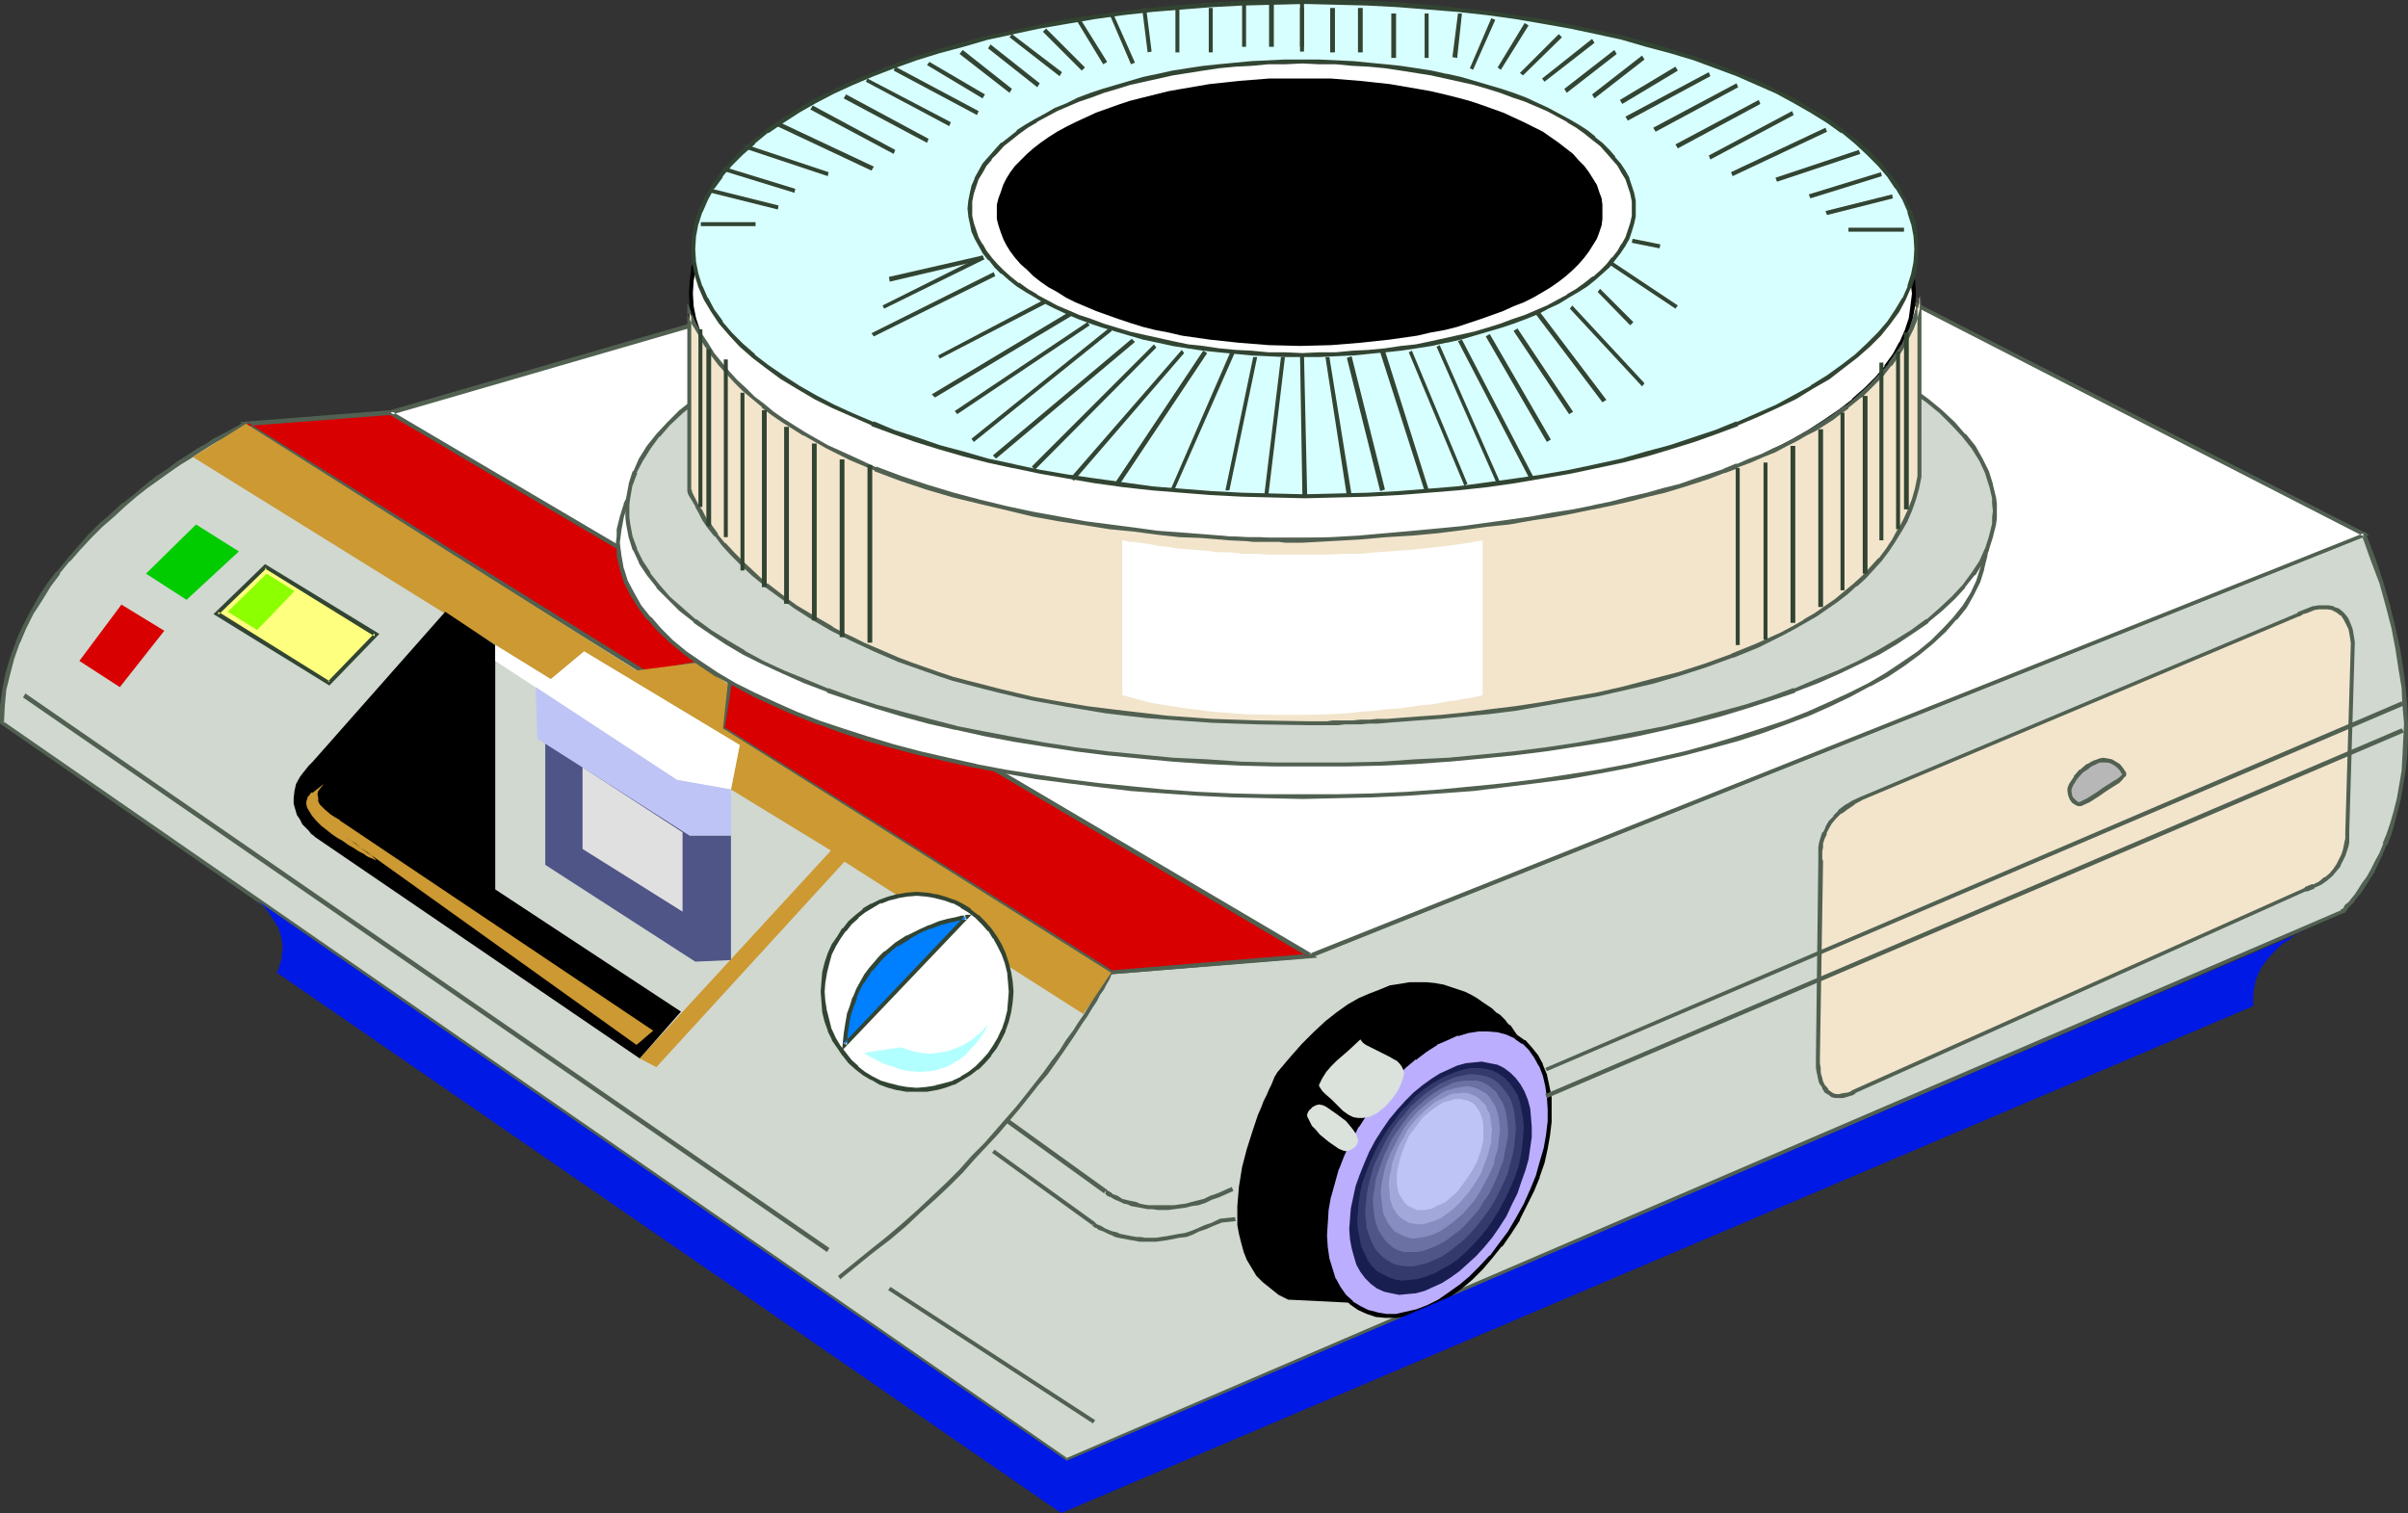 <?xml version="1.0" encoding="UTF-8" standalone="no"?>
<svg
   version="1.0"
   width="129.724mm"
   height="81.522mm"
   id="svg156"
   sodipodi:docname="Slide Projector 4.wmf"
   xmlns:inkscape="http://www.inkscape.org/namespaces/inkscape"
   xmlns:sodipodi="http://sodipodi.sourceforge.net/DTD/sodipodi-0.dtd"
   xmlns="http://www.w3.org/2000/svg"
   xmlns:svg="http://www.w3.org/2000/svg">
  <rect width="100%" height="100%" fill="#333333" stroke="none"/>
  <sodipodi:namedview
     id="namedview156"
     pagecolor="#ffffff"
     bordercolor="#000000"
     borderopacity="0.25"
     inkscape:showpageshadow="2"
     inkscape:pageopacity="0.0"
     inkscape:pagecheckerboard="0"
     inkscape:deskcolor="#d1d1d1"
     inkscape:document-units="mm" />
  <defs
     id="defs1">
    <pattern
       id="WMFhbasepattern"
       patternUnits="userSpaceOnUse"
       width="6"
       height="6"
       x="0"
       y="0" />
  </defs>
  <path
     style="fill:#d0d8d0;fill-opacity:1;fill-rule:evenodd;stroke:none"
     d="m 50.096,86.279 -0.162,0.162 -0.485,0.162 -0.646,0.323 -0.97,0.485 -1.131,0.646 -1.293,0.646 -1.454,0.969 -1.616,0.969 -1.939,1.131 -1.939,1.131 -1.939,1.454 -2.101,1.454 -2.262,1.616 -2.262,1.616 -2.424,1.777 -2.262,1.939 -2.262,2.1 -2.424,2.1 -2.262,2.262 -2.262,2.424 -1.939,2.424 -2.101,2.585 -1.939,2.585 -1.939,2.747 -1.616,2.908 -1.454,2.908 -1.293,2.908 -1.131,3.231 -0.97,3.231 -0.646,3.231 -0.485,3.393 -0.162,3.393 L 217.19,297.452 476.881,185.645 v 0 l 0.323,-0.162 0.323,-0.485 0.323,-0.485 0.646,-0.646 0.646,-0.646 0.646,-0.808 0.808,-1.131 0.808,-1.293 0.808,-1.293 0.808,-1.454 0.97,-1.616 0.808,-1.777 0.808,-1.939 0.808,-2.1 0.646,-2.262 0.808,-2.424 0.485,-2.585 0.646,-2.585 0.323,-2.908 0.323,-3.07 0.162,-3.393 v -3.231 l -0.162,-3.716 -0.323,-3.555 -0.485,-4.039 -0.646,-4.039 -0.808,-4.362 -1.131,-4.362 -1.454,-4.686 -1.616,-4.686 -1.778,-5.009 -214.605,85.794 -40.562,3.393 -79.022,-49.764 2.262,-14.703 -18.099,3.393 z"
     id="path1" />
  <path
     style="fill:#516051;fill-opacity:1;fill-rule:evenodd;stroke:none"
     d="m 50.096,85.794 -0.323,0.162 -0.485,0.162 -0.646,0.485 -0.97,0.485 -1.131,0.646 -1.293,0.646 -1.454,0.808 h -0.162 l -1.616,1.131 -1.778,0.969 -1.939,1.293 -2.101,1.293 -2.101,1.616 -2.262,1.454 -2.262,1.777 v 0 l -2.262,1.939 -2.262,1.777 h -0.162 l -2.262,2.1 -2.424,2.1 -2.262,2.262 -2.101,2.424 -2.101,2.424 v 0 l -2.101,2.585 h -0.162 l -1.939,2.585 -1.778,2.747 -1.616,2.908 v 0 l -1.616,3.07 -1.293,2.908 v 0.162 l -1.131,3.07 -0.97,3.231 v 0 L 0.485,140.244 0,143.637 v 0.162 3.555 L 217.19,297.937 477.043,185.968 h 0.162 v 0 l 0.323,-0.162 0.323,-0.485 v 0 l 0.323,-0.485 0.646,-0.646 0.646,-0.646 v -0.162 l 0.646,-0.808 0.808,-0.969 0.808,-1.293 0.808,-1.293 0.97,-1.454 v -0.162 l 0.808,-1.616 0.808,-1.777 0.808,-1.939 h 0.162 l 0.808,-2.1 0.646,-2.262 0.646,-2.424 0.646,-2.585 v 0 l 0.485,-2.747 0.485,-2.908 0.323,-3.07 v 0 l 0.162,-3.393 v -3.231 l -0.162,-3.716 v 0 l -0.323,-3.716 -0.485,-3.878 -0.646,-4.039 -0.97,-4.362 v 0 l -1.131,-4.524 -1.293,-4.524 -1.616,-4.847 -2.101,-5.493 -214.928,85.956 h 0.162 l -40.562,3.393 h 0.162 l -79.022,-49.602 0.162,0.485 2.424,-15.349 -18.584,3.555 h 0.323 l -81.608,-50.895 -0.323,0.808 81.608,50.895 18.099,-3.393 -0.485,-0.485 -2.262,15.026 79.346,49.764 40.885,-3.393 214.605,-85.794 -0.646,-0.162 1.778,5.009 1.778,4.686 1.293,4.686 1.131,4.362 v 0 l 0.808,4.201 0.646,4.201 0.646,3.878 0.162,3.716 v -0.162 l 0.323,3.716 -0.162,3.231 -0.162,3.393 v -0.162 l -0.162,3.07 -0.485,2.908 -0.485,2.747 v 0 l -0.646,2.585 -0.646,2.262 -0.808,2.424 -0.808,1.939 h 0.162 l -0.808,1.939 -0.97,1.777 -0.808,1.616 v 0 l -0.808,1.454 -0.97,1.293 -0.808,1.293 -0.646,0.969 -0.646,0.808 v 0 l -0.646,0.808 -0.646,0.485 -0.323,0.485 v 0.162 l -0.323,0.323 v -0.162 l -0.162,0.162 -0.162,0.162 v 0 h 0.162 L 217.029,296.967 h 0.323 L 0.646,146.868 l 0.162,0.323 0.162,-3.393 v 0 l 0.323,-3.393 0.808,-3.231 v 0 l 0.808,-3.07 1.131,-3.231 v 0.162 l 1.293,-3.07 1.454,-2.908 v 0 l 1.778,-2.747 1.778,-2.908 1.939,-2.585 h -0.162 l 2.101,-2.585 v 0.162 l 2.101,-2.424 2.262,-2.424 2.262,-2.262 2.424,-2.1 2.262,-2.1 v 0 l 2.262,-1.939 2.262,-1.777 v 0 l 2.262,-1.616 2.262,-1.616 2.101,-1.454 2.101,-1.293 1.939,-1.293 1.778,-1.131 1.616,-0.969 v 0 l 1.616,-0.808 1.293,-0.808 0.97,-0.646 0.97,-0.485 0.646,-0.323 0.485,-0.162 0.162,-0.162 h -0.485 z"
     id="path2" />
  <path
     style="fill:#d80000;fill-opacity:1;fill-rule:evenodd;stroke:none"
     d="m 79.507,84.017 -29.411,2.262 81.285,50.733 18.099,-3.393 -2.262,14.703 79.022,49.764 40.562,-3.393 z"
     id="path3" />
  <path
     style="fill:#516051;fill-opacity:1;fill-rule:evenodd;stroke:none"
     d="m 79.507,83.532 -30.704,2.424 82.578,51.541 18.099,-3.393 -0.485,-0.485 -2.262,15.026 79.346,49.764 42.178,-3.393 -188.749,-111.484 -0.323,0.808 187.456,110.676 0.162,-0.808 -40.562,3.393 h 0.162 l -79.022,-49.602 0.162,0.485 2.424,-15.349 -18.584,3.555 h 0.323 l -81.446,-50.733 -0.162,0.808 29.411,-2.262 -0.323,-0.162 z"
     id="path4" />
  <path
     style="fill:#ffffff;fill-opacity:1;fill-rule:evenodd;stroke:none"
     d="M 79.507,84.017 266.801,194.693 481.406,108.899 305.262,18.581 Z"
     id="path5" />
  <path
     style="fill:#516051;fill-opacity:1;fill-rule:evenodd;stroke:none"
     d="M 78.376,83.855 266.801,195.016 482.375,108.899 305.262,18.096 78.376,83.855 79.507,84.502 305.424,18.904 h -0.323 l 176.144,90.318 v -0.646 L 266.64,194.208 h 0.485 L 79.669,83.694 l -0.162,0.808 z"
     id="path6" />
  <path
     style="fill:#516051;fill-opacity:1;fill-rule:evenodd;stroke:none"
     d="m 226.24,198.409 -0.162,-0.808 -0.323,0.162 -0.162,0.485 -0.162,0.323 -0.485,0.646 -0.323,0.969 -0.646,0.808 -0.646,1.131 -0.808,1.293 -0.808,1.454 -0.97,1.616 -1.131,1.616 -1.131,1.777 -1.454,1.939 -1.293,2.1 -1.616,2.1 -1.616,2.262 -1.778,2.262 -1.778,2.262 -1.939,2.424 -4.363,5.009 -2.262,2.585 -2.586,2.585 -2.424,2.747 -2.747,2.747 -2.747,2.585 -2.909,2.747 -3.07,2.747 -3.232,2.747 -3.232,2.585 -3.394,2.747 -3.394,2.747 v 0 l 0.485,0.808 v -0.162 l 3.394,-2.747 3.394,-2.747 3.394,-2.585 3.232,-2.747 2.909,-2.747 3.07,-2.747 2.747,-2.585 2.747,-2.747 2.424,-2.747 2.424,-2.585 2.424,-2.585 4.363,-5.17 1.939,-2.424 1.778,-2.262 1.939,-2.262 1.616,-2.262 1.454,-2.1 1.454,-2.1 1.293,-1.939 1.131,-1.777 1.131,-1.616 0.97,-1.616 0.97,-1.454 0.646,-1.293 0.808,-1.131 0.485,-0.969 0.485,-0.808 0.323,-0.646 0.162,-0.485 0.162,-0.162 -0.162,-0.808 z"
     id="path7" />
  <path
     style="fill:#000000;fill-opacity:1;fill-rule:evenodd;stroke:none"
     d="m 275.366,265.299 -13.09,-0.646 -1.939,-0.969 -1.616,-1.293 -1.616,-1.293 -1.293,-1.293 -0.97,-1.616 -0.97,-1.616 -0.646,-1.616 -0.485,-1.777 -0.485,-1.939 -0.323,-1.777 v -1.939 -1.939 l 0.162,-1.939 0.162,-1.939 0.646,-4.039 0.97,-3.716 1.131,-3.555 1.131,-3.393 0.646,-1.454 0.485,-1.293 0.646,-1.293 0.485,-1.131 0.485,-0.969 0.323,-0.808 0.323,-0.808 0.323,-0.485 0.162,-0.323 v 0 l 2.586,-3.07 2.424,-2.747 2.424,-2.424 2.424,-2.262 2.262,-1.777 2.262,-1.616 2.262,-1.293 2.262,-0.969 2.101,-0.808 1.939,-0.808 2.101,-0.323 1.939,-0.323 h 1.778 1.778 l 1.616,0.162 1.778,0.323 1.454,0.485 1.454,0.485 1.454,0.485 1.293,0.646 1.131,0.646 1.131,0.808 0.97,0.646 0.97,0.646 0.808,0.808 0.808,0.485 0.646,0.646 0.485,0.485 0.323,0.485 0.323,0.323 0.162,0.162 h 0.162 l 2.747,4.039 v 0 l -0.162,-0.162 h -0.323 l -0.485,-0.162 -0.646,-0.162 h -0.646 l -0.808,-0.162 h -0.97 l -1.939,-0.162 h -2.262 l -2.586,0.162 -2.747,0.485 -1.293,0.485 -1.454,0.485 -1.454,0.485 -1.454,0.646 -1.454,0.808 -1.454,0.969 -1.454,0.969 -1.454,1.293 -1.293,1.293 -1.293,1.454 -1.293,1.616 -1.293,1.939 -1.131,1.939 -1.131,2.262 -0.97,2.424 -0.97,2.585 v 0 0.162 l -0.162,0.485 -0.323,0.808 -0.323,1.131 -0.323,1.293 -0.323,1.777 -0.323,1.777 -0.485,2.1 -0.162,2.262 -0.162,2.424 -0.162,2.585 0.162,2.585 0.162,2.747 0.485,2.908 0.485,2.908 z"
     id="path8" />
  <path
     style="fill:#bcaeff;fill-opacity:1;fill-rule:evenodd;stroke:none"
     d="m 276.82,266.43 1.616,0.808 1.939,0.485 1.939,0.323 2.101,-0.162 2.101,-0.323 2.101,-0.646 2.101,-0.808 2.262,-1.131 2.101,-1.293 2.262,-1.616 2.101,-1.777 2.101,-2.1 2.101,-2.262 1.778,-2.262 1.939,-2.747 1.616,-2.747 1.616,-2.908 1.293,-2.908 1.293,-2.747 0.808,-2.908 0.646,-2.908 0.646,-2.585 0.162,-2.747 0.162,-2.585 -0.162,-2.424 -0.323,-2.424 -0.646,-2.1 -0.646,-1.939 -0.97,-1.777 -1.293,-1.616 -1.293,-1.454 -1.616,-1.131 -1.778,-0.808 -1.939,-0.485 -1.939,-0.162 h -1.939 l -2.101,0.323 -2.262,0.646 -2.101,0.808 -2.262,1.131 -2.101,1.454 -2.262,1.454 -2.101,1.777 -2.101,2.1 -1.939,2.262 -1.939,2.424 -1.778,2.585 -1.778,2.747 -1.616,2.908 -1.293,2.908 -1.131,2.747 -0.97,2.908 -0.646,2.908 -0.485,2.747 -0.323,2.585 v 2.585 2.585 l 0.485,2.262 0.485,2.1 0.808,2.1 0.97,1.777 1.131,1.616 1.454,1.293 z"
     id="path9" />
  <path
     style="fill:#000000;fill-opacity:1;fill-rule:evenodd;stroke:none"
     d="m 276.497,266.754 v 0 l 1.778,0.808 v 0 l 1.939,0.646 h 0.162 l 1.778,0.162 h 0.162 2.101 v 0 l 2.101,-0.323 v 0 l 2.262,-0.646 v -0.162 l 2.101,-0.808 2.262,-1.131 h 0.162 l 2.101,-1.293 2.262,-1.616 v 0 l 2.101,-1.777 2.101,-2.1 1.939,-2.262 v 0 l 1.939,-2.424 h 0.162 l 1.778,-2.585 1.778,-2.747 v -0.162 l 1.454,-2.908 1.454,-2.908 1.131,-2.747 v -0.162 l 0.97,-2.747 0.646,-2.908 v 0 l 0.485,-2.747 0.323,-2.747 v 0 -2.585 -2.424 -0.162 l -0.485,-2.262 v 0 l -0.485,-2.262 -0.808,-1.939 v -0.162 l -0.97,-1.777 v 0 l -1.293,-1.616 -1.293,-1.454 h -0.162 l -1.616,-1.131 -1.778,-0.808 v 0 l -1.939,-0.646 -1.939,-0.162 h -0.162 l -1.939,0.162 h -0.162 l -2.101,0.323 v 0 l -2.101,0.485 -0.162,0.162 -2.101,0.808 -2.262,1.131 v 0 l -2.262,1.293 -2.101,1.616 -0.162,0.162 -2.101,1.777 -2.101,1.939 -1.939,2.262 h -0.162 l -1.778,2.424 -1.939,2.585 -1.616,2.908 v 0 l -1.616,2.908 -1.293,2.908 -1.293,2.747 v 0.162 l -0.808,2.908 -0.808,2.747 v 0 l -0.485,2.747 -0.323,2.747 v 0 2.585 l 0.162,2.585 v 0 l 0.323,2.262 v 0 l 0.485,2.262 0.808,1.939 v 0.162 l 0.97,1.777 v 0 l 1.293,1.616 1.454,1.454 v 0 l 1.616,1.131 0.485,-0.808 -1.616,-0.969 h 0.162 l -1.454,-1.293 v 0 l -1.131,-1.616 v 0 l -0.97,-1.777 v 0.162 l -0.646,-2.1 -0.646,-2.1 v 0 l -0.323,-2.262 v 0.162 l -0.162,-2.585 0.162,-2.585 v 0.162 l 0.162,-2.747 0.485,-2.747 v 0.162 l 0.808,-2.908 0.808,-2.908 v 0.162 l 1.131,-2.908 1.454,-2.908 1.454,-2.908 v 0.162 l 1.778,-2.747 1.778,-2.585 1.939,-2.585 v 0.162 l 1.939,-2.262 2.101,-2.1 2.101,-1.777 v 0.162 l 2.101,-1.616 2.262,-1.454 h -0.162 l 2.262,-0.969 2.101,-0.969 v 0.162 l 2.101,-0.646 v 0 l 2.101,-0.323 v 0 h 1.939 v 0 l 1.939,0.162 v 0 l 1.778,0.485 v 0 l 1.778,0.808 h -0.162 l 1.616,1.131 v -0.162 l 1.454,1.454 -0.162,-0.162 1.131,1.616 v 0 l 0.97,1.777 v -0.162 l 0.808,2.1 0.485,2.1 v 0 l 0.323,2.262 v 0 l 0.162,2.424 v 2.585 -0.162 l -0.323,2.747 -0.485,2.747 v 0 l -0.808,2.747 -0.808,2.908 v 0 l -1.131,2.747 -1.293,2.908 -1.616,2.908 v 0 l -1.616,2.747 -1.939,2.585 v 0 l -1.778,2.424 v -0.162 l -2.101,2.262 -2.101,2.1 -2.101,1.777 0.162,-0.162 -2.262,1.616 -2.101,1.454 v 0 l -2.262,1.131 -2.101,0.808 v 0 l -2.101,0.485 v 0 l -2.101,0.485 h 0.162 -2.101 v 0 l -1.939,-0.323 h 0.162 l -1.939,-0.485 v 0 l -1.616,-0.808 v 0 z"
     id="path10" />
  <path
     style="fill:#191e51;fill-opacity:1;fill-rule:evenodd;stroke:none"
     d="m 280.376,262.391 1.454,0.646 1.454,0.323 1.616,0.323 1.616,-0.162 1.778,-0.162 1.778,-0.485 1.778,-0.808 1.778,-0.808 1.778,-1.131 1.778,-1.293 1.616,-1.454 1.778,-1.616 1.616,-1.777 1.616,-1.939 1.454,-2.1 1.454,-2.262 1.131,-2.424 1.131,-2.262 0.808,-2.424 0.808,-2.262 0.646,-2.262 0.323,-2.262 0.323,-2.262 v -1.939 l -0.162,-2.1 -0.162,-1.777 -0.485,-1.777 -0.646,-1.616 -0.808,-1.454 -0.97,-1.293 -1.131,-1.131 -1.293,-0.969 -1.293,-0.646 -1.616,-0.323 -1.616,-0.323 -1.616,0.162 -1.616,0.162 -1.778,0.485 -1.778,0.808 -1.778,0.808 -1.778,1.131 -1.778,1.293 -1.778,1.454 -1.616,1.616 -1.616,1.777 -1.616,1.939 -1.454,2.1 -1.454,2.262 -1.293,2.424 -0.97,2.262 -0.97,2.424 -0.808,2.262 -0.485,2.262 -0.485,2.262 -0.162,2.1 -0.162,2.1 0.162,2.1 0.323,1.777 0.485,1.777 0.485,1.616 0.808,1.454 0.97,1.293 1.131,1.131 z"
     id="path11" />
  <path
     style="fill:#353a6d;fill-opacity:1;fill-rule:evenodd;stroke:none"
     d="m 281.507,259.483 1.293,0.646 1.454,0.485 1.293,0.162 1.616,-0.162 1.454,-0.162 1.616,-0.485 1.778,-0.646 1.454,-0.808 1.778,-0.969 1.616,-1.131 1.616,-1.454 1.454,-1.454 1.454,-1.616 1.454,-1.777 1.293,-1.939 1.293,-2.1 1.131,-2.1 0.97,-2.1 0.97,-2.262 0.646,-1.939 0.485,-2.1 0.323,-2.1 0.162,-1.939 0.162,-1.939 -0.162,-1.777 -0.323,-1.777 -0.323,-1.616 -0.485,-1.454 -0.808,-1.293 -0.808,-1.131 -1.131,-1.131 -1.131,-0.808 -1.293,-0.646 -1.293,-0.323 -1.454,-0.162 h -1.616 l -1.454,0.323 -1.616,0.485 -1.616,0.646 -1.616,0.808 -1.616,0.969 -1.616,1.131 -1.616,1.293 -1.454,1.616 -1.616,1.616 -1.293,1.777 -1.454,1.939 -1.293,2.1 -1.131,2.1 -0.97,2.1 -0.808,2.1 -0.808,2.1 -0.485,2.1 -0.323,2.1 -0.162,1.939 -0.162,1.939 0.162,1.777 0.323,1.616 0.323,1.777 0.646,1.293 0.646,1.454 0.808,1.131 1.131,1.131 z"
     id="path12" />
  <path
     style="fill:#505588;fill-opacity:1;fill-rule:evenodd;stroke:none"
     d="m 282.638,256.736 1.131,0.646 1.293,0.323 1.293,0.162 h 1.454 l 1.293,-0.323 1.454,-0.323 1.454,-0.646 1.454,-0.646 1.454,-0.969 1.454,-1.131 1.454,-1.131 1.454,-1.454 1.293,-1.454 1.293,-1.616 1.293,-1.777 1.131,-1.777 0.97,-1.939 0.97,-1.939 0.808,-1.939 0.485,-1.939 0.485,-1.777 0.323,-1.777 0.162,-1.939 0.162,-1.616 -0.162,-1.616 -0.162,-1.616 -0.323,-1.454 -0.485,-1.293 -0.808,-1.293 -0.808,-0.969 -0.808,-0.969 -1.131,-0.808 -1.131,-0.485 -1.293,-0.323 -1.293,-0.162 h -1.293 l -1.454,0.323 -1.454,0.323 -1.454,0.646 -1.454,0.646 -1.454,0.969 -1.454,0.969 -1.454,1.293 -1.454,1.293 -1.293,1.616 -1.293,1.454 -1.293,1.777 -1.131,1.939 -0.97,1.939 -0.97,1.939 -0.808,1.939 -0.485,1.777 -0.485,1.939 -0.323,1.777 -0.162,1.777 -0.162,1.777 0.162,1.616 0.162,1.616 0.485,1.454 0.485,1.293 0.646,1.293 0.808,0.969 0.97,0.969 z"
     id="path13" />
  <path
     style="fill:#6c71a4;fill-opacity:1;fill-rule:evenodd;stroke:none"
     d="m 283.769,254.151 0.97,0.485 1.131,0.323 h 1.293 1.131 l 1.293,-0.162 1.293,-0.485 1.293,-0.485 1.293,-0.646 1.293,-0.808 1.293,-0.969 1.293,-0.969 1.293,-1.293 1.131,-1.293 1.293,-1.454 0.97,-1.616 1.131,-1.616 0.808,-1.616 0.808,-1.777 0.646,-1.777 0.646,-1.616 0.323,-1.777 0.323,-1.616 0.323,-1.616 v -1.454 l -0.162,-1.616 -0.162,-1.293 -0.323,-1.293 -0.485,-1.293 -0.646,-0.969 -0.646,-1.131 -0.808,-0.646 -0.97,-0.808 -0.97,-0.485 -1.131,-0.323 h -1.293 -1.131 l -1.293,0.162 -1.293,0.323 -1.293,0.646 -1.293,0.646 -1.293,0.808 -1.293,0.969 -1.293,1.131 -1.293,1.131 -1.131,1.293 -1.131,1.454 -1.131,1.616 -1.131,1.616 -0.808,1.777 -0.808,1.616 -0.646,1.777 -0.646,1.777 -0.485,1.616 -0.162,1.616 -0.323,1.616 v 1.616 l 0.162,1.454 0.162,1.293 0.323,1.293 0.485,1.293 0.646,0.969 0.646,0.969 0.808,0.808 z"
     id="path14" />
  <path
     style="fill:#878dc0;fill-opacity:1;fill-rule:evenodd;stroke:none"
     d="m 284.9,251.243 0.97,0.485 0.97,0.323 0.97,0.162 1.131,-0.162 0.97,-0.162 1.293,-0.323 0.97,-0.323 1.293,-0.646 1.131,-0.808 1.131,-0.808 1.131,-0.969 1.131,-0.969 0.97,-1.131 1.131,-1.293 0.97,-1.454 0.808,-1.454 0.808,-1.454 0.808,-1.616 0.646,-1.454 0.323,-1.616 0.485,-1.454 0.162,-1.454 0.162,-1.454 0.162,-1.293 -0.162,-1.293 -0.162,-1.293 -0.323,-1.131 -0.323,-0.969 -0.646,-0.969 -0.485,-0.808 -0.808,-0.808 -0.808,-0.485 -0.97,-0.485 -0.97,-0.323 -0.97,-0.162 -1.131,0.162 -1.131,0.162 -1.131,0.323 -1.131,0.323 -1.131,0.646 -1.131,0.808 -1.131,0.808 -1.131,0.969 -1.131,0.969 -0.97,1.131 -1.131,1.293 -0.97,1.454 -0.808,1.454 -0.808,1.616 -0.808,1.454 -0.646,1.616 -0.485,1.454 -0.323,1.454 -0.323,1.454 -0.162,1.454 v 1.293 l 0.162,1.293 0.162,1.293 0.162,1.131 0.485,0.969 0.485,0.969 0.646,0.808 0.646,0.808 z"
     id="path15" />
  <path
     style="fill:#a3a8db;fill-opacity:1;fill-rule:evenodd;stroke:none"
     d="m 286.032,248.496 0.808,0.485 0.808,0.162 0.808,0.162 h 0.97 l 0.97,-0.162 0.97,-0.323 0.97,-0.323 1.131,-0.485 1.939,-1.454 0.97,-0.808 0.97,-0.969 0.808,-0.969 0.97,-1.131 0.808,-1.131 0.808,-1.293 0.808,-1.293 0.485,-1.293 0.485,-1.293 0.485,-1.454 0.323,-1.293 0.323,-1.131 v -1.293 l 0.162,-1.131 -0.162,-1.131 -0.162,-1.131 -0.162,-0.969 -0.485,-0.808 -0.323,-0.969 -0.646,-0.646 -0.646,-0.646 -0.646,-0.485 -0.808,-0.323 -0.808,-0.323 -0.97,-0.162 -0.97,0.162 h -0.97 l -0.97,0.323 -0.97,0.485 -0.97,0.485 -0.97,0.485 -0.97,0.808 -0.97,0.808 -0.97,0.969 -0.97,0.969 -0.97,1.131 -0.808,1.131 -0.646,1.293 -0.808,1.293 -0.646,1.454 -0.485,1.293 -0.485,1.293 -0.162,1.293 -0.323,1.293 -0.162,1.131 v 1.131 l 0.162,1.131 v 1.131 l 0.323,0.969 0.323,0.969 0.485,0.808 0.485,0.646 0.646,0.646 z"
     id="path16" />
  <path
     style="fill:#bfc4f7;fill-opacity:1;fill-rule:evenodd;stroke:none"
     d="m 287.163,245.749 0.646,0.323 0.646,0.323 h 0.808 0.808 l 0.808,-0.162 0.808,-0.162 0.808,-0.485 0.808,-0.323 0.97,-0.485 0.808,-0.646 1.616,-1.454 1.454,-1.939 1.454,-2.1 1.131,-2.1 0.808,-2.262 0.485,-2.1 v -1.131 -0.969 -0.969 l -0.162,-0.808 -0.162,-0.808 -0.323,-0.808 -0.323,-0.646 -0.485,-0.646 -0.485,-0.646 -0.646,-0.323 -0.646,-0.323 -0.808,-0.162 -0.646,-0.162 h -0.808 l -0.808,0.162 -0.97,0.323 -0.808,0.162 -0.808,0.485 -1.616,1.131 -1.778,1.454 -1.454,1.939 -1.454,1.939 -0.97,2.262 -0.808,2.262 -0.485,2.1 -0.162,1.131 v 1.939 l 0.323,1.777 0.323,0.646 0.485,0.646 0.323,0.646 0.646,0.646 z"
     id="path17" />
  <path
     style="fill:#dbe1db;fill-opacity:1;fill-rule:evenodd;stroke:none"
     d="m 272.457,225.23 0.97,0.969 1.131,0.808 0.97,0.485 0.97,0.162 h 0.97 l 1.131,-0.162 0.808,-0.323 0.97,-0.485 0.808,-0.646 0.808,-0.646 1.454,-1.616 1.131,-1.616 0.485,-0.969 0.323,-0.808 0.323,-0.969 0.162,-0.969 -0.162,-0.646 -0.323,-0.646 -0.485,-0.646 -0.485,-0.485 -0.646,-0.323 -0.808,-0.485 -1.616,-0.808 -1.616,-0.808 -1.616,-0.808 -0.646,-0.485 -0.485,-0.646 -2.424,2.262 -2.424,2.1 -1.131,1.131 -0.97,1.131 -0.808,1.293 -0.646,1.293 v 0.323 l 0.323,0.485 0.323,0.485 0.646,0.646 1.293,1.131 z"
     id="path18" />
  <path
     style="fill:#dbe1db;fill-opacity:1;fill-rule:evenodd;stroke:none"
     d="m 272.619,233.955 0.808,0.323 0.646,0.162 0.646,-0.162 0.646,-0.323 0.646,-0.485 0.323,-0.485 0.162,-0.485 v -0.485 l -0.323,-0.969 -0.646,-0.969 -0.646,-0.808 -0.808,-0.969 -1.939,-1.454 -2.101,-1.454 -0.646,-0.323 -0.808,-0.162 -0.646,0.162 -0.646,0.323 -0.485,0.485 -0.323,0.323 -0.323,0.646 v 0.485 l 0.485,0.969 0.485,0.969 0.808,0.808 0.808,0.969 1.778,1.454 z"
     id="path19" />
  <path
     style="fill:#516051;fill-opacity:1;fill-rule:evenodd;stroke:none"
     d="m 204.424,228.3 20.362,14.703 0.485,-0.808 -20.2,-14.541 z"
     id="path20" />
  <path
     style="fill:#516051;fill-opacity:1;fill-rule:evenodd;stroke:none"
     d="m 225.109,243.003 h -0.162 v 0 l 0.323,0.323 0.162,0.162 0.323,0.162 0.485,0.162 0.485,0.323 0.323,0.162 1.131,0.485 0.646,0.323 0.808,0.162 0.646,0.323 0.808,0.162 0.97,0.162 0.808,0.162 0.808,0.162 h 0.97 l 1.131,0.162 h 2.101 l 2.424,-0.323 1.131,-0.162 1.293,-0.323 1.293,-0.162 1.454,-0.485 1.293,-0.646 1.454,-0.485 1.454,-0.646 1.454,-0.646 -0.323,-0.808 -1.454,0.646 -1.454,0.646 -1.454,0.485 -1.293,0.646 -1.293,0.323 -1.293,0.323 -1.131,0.323 -1.293,0.162 -1.131,0.162 h -1.131 -2.101 -1.131 -0.808 l -0.97,-0.162 -0.808,-0.162 -0.646,-0.323 -0.808,-0.162 -0.808,-0.162 -0.646,-0.162 -0.646,-0.162 -0.97,-0.646 -0.485,-0.162 -0.485,-0.162 -0.323,-0.323 -0.323,-0.162 -0.162,-0.162 h -0.162 l -0.323,-0.323 h -0.162 z"
     id="path21" />
  <path
     style="fill:#516051;fill-opacity:1;fill-rule:evenodd;stroke:none"
     d="m 202,234.762 20.362,14.703 0.485,-0.646 -20.362,-14.703 z"
     id="path22" />
  <path
     style="fill:#516051;fill-opacity:1;fill-rule:evenodd;stroke:none"
     d="m 222.523,249.627 -0.162,-0.162 v 0.162 l 0.323,0.162 0.162,0.162 0.485,0.162 0.323,0.323 0.485,0.162 0.485,0.162 0.97,0.485 0.808,0.323 0.646,0.323 0.646,0.162 0.808,0.162 1.778,0.323 0.97,0.162 0.808,0.162 h 1.131 2.262 l 2.262,-0.323 2.424,-0.485 1.454,-0.162 1.293,-0.485 1.293,-0.646 1.454,-0.485 1.454,-0.646 1.616,-0.646 -0.323,-0.808 -1.616,0.808 -1.454,0.485 -1.454,0.646 -1.131,0.485 -1.454,0.485 -1.131,0.162 -2.586,0.485 -1.131,0.162 -0.97,0.162 h -2.262 l -0.97,-0.162 h -0.808 l -0.97,-0.162 -0.808,-0.162 -0.808,-0.162 -0.808,-0.162 -0.646,-0.323 -0.808,-0.162 -0.485,-0.162 -1.131,-0.485 -0.485,-0.323 -0.323,-0.162 -0.323,-0.162 -0.485,-0.162 -0.162,-0.162 -0.162,-0.162 -0.162,-0.162 -0.323,-0.162 z"
     id="path23" />
  <path
     style="fill:#516051;fill-opacity:1;fill-rule:evenodd;stroke:none"
     d="m 248.541,248.981 3.07,-0.323 -0.162,-0.808 -3.07,0.323 z"
     id="path24" />
  <path
     style="fill:#f2e5cc;fill-opacity:1;fill-rule:evenodd;stroke:none"
     d="m 479.143,130.872 -1.131,38.454 v 0.808 l -0.162,0.646 v 0.646 l -0.162,0.969 -0.323,0.808 -0.323,0.969 -0.323,0.969 -0.646,0.969 -0.646,0.969 -0.808,0.969 -0.97,0.969 -1.293,0.808 -1.293,0.646 -1.616,0.646 -91.95,41.201 v 0 l -0.323,0.162 -0.323,0.162 -0.485,0.323 -1.293,0.162 h -0.485 -0.808 l -0.646,-0.162 -0.646,-0.323 -0.646,-0.485 -0.485,-0.808 -0.485,-0.969 -0.485,-1.293 v -0.808 l -0.162,-0.808 v -0.969 -0.969 l 0.485,-40.07 v -0.162 -0.162 -0.485 l -0.162,-0.646 0.162,-0.646 v -0.808 l 0.162,-0.969 0.323,-0.969 0.323,-0.969 0.485,-0.969 0.646,-1.131 0.97,-1.131 0.97,-1.131 1.293,-0.969 1.454,-0.969 1.778,-0.808 88.718,-37.323 h 0.162 l 0.323,-0.162 0.485,-0.323 0.646,-0.323 0.808,-0.323 0.808,-0.162 0.97,-0.162 0.97,-0.162 h 0.97 l 0.97,0.323 1.131,0.323 0.808,0.808 0.646,0.969 0.485,0.646 0.323,0.646 0.162,0.646 0.323,0.969 0.162,0.969 z"
     id="path25" />
  <path
     style="fill:#516051;fill-opacity:1;fill-rule:evenodd;stroke:none"
     d="m 478.659,131.034 v -0.162 l -1.131,38.454 v 0.808 0 0.646 l -0.162,0.646 -0.162,0.808 v 0 l -0.162,0.808 -0.323,0.969 v 0 l -0.485,0.969 -0.485,0.969 v 0 l -0.646,0.969 v 0 l -0.808,0.969 0.162,-0.162 -1.131,0.969 v -0.162 l -1.131,0.969 v 0 l -1.293,0.646 v -0.162 l -1.616,0.646 v 0.162 l -92.112,41.201 v 0.162 -0.162 l -0.485,0.323 v 0 l -0.485,0.162 v 0 l -1.131,0.162 -0.646,0.162 h 0.162 -0.808 0.162 l -0.646,-0.162 v 0 l -0.485,-0.323 v 0 l -0.646,-0.485 h 0.162 l -0.646,-0.808 v 0.162 l -0.485,-0.969 v 0 l -0.323,-1.293 v 0.162 l -0.162,-0.808 v -0.808 0 l -0.162,-0.969 v -0.969 l 0.646,-40.07 v -0.162 l -0.162,-0.323 v 0.162 -0.485 -0.646 0.162 -0.808 l 0.162,-0.808 v -0.808 0 l 0.323,-0.969 0.485,-0.969 h -0.162 l 0.485,-0.969 v 0 l 0.646,-1.131 v 0 l 0.808,-0.969 v 0 l 1.131,-1.131 v 0.162 l 1.293,-0.969 1.454,-0.969 h -0.162 l 1.778,-0.969 88.718,-37.323 h 0.162 v 0 l 0.323,-0.162 v 0 l 0.485,-0.323 0.646,-0.162 v 0 l 0.808,-0.323 v 0 l 0.808,-0.323 h -0.162 l 1.131,-0.162 h -0.162 0.97 0.97 v 0 l 0.97,0.162 h -0.162 l 0.97,0.485 v 0 l 0.808,0.646 v -0.162 l 0.646,0.969 0.323,0.646 v 0 l 0.323,0.646 v 0 l 0.323,0.646 0.162,0.808 v 0 l 0.162,0.969 0.162,1.131 0.808,-0.162 -0.162,-1.131 -0.162,-0.969 v 0 l -0.162,-0.808 -0.323,-0.808 v 0 l -0.323,-0.808 v 0 l -0.323,-0.646 -0.808,-0.969 -0.97,-0.808 -0.97,-0.323 -0.162,-0.162 -0.97,-0.162 h -1.131 -0.97 v 0 l -0.97,0.162 h -0.162 l -0.808,0.323 v 0 l -0.808,0.323 v 0 l -0.808,0.323 -0.485,0.162 v 0 l -0.323,0.323 h 0.162 -0.162 l -88.718,37.323 -1.778,0.808 v 0 l -1.616,0.969 -1.293,0.969 v 0.162 l -0.97,0.969 v 0.162 l -0.97,0.969 v 0 l -0.646,1.131 v 0.162 l -0.485,0.969 h -0.162 l -0.323,0.969 -0.323,1.131 v 0 l -0.162,0.969 v 0.808 0.646 0.646 0 0.485 0.323 -0.162 0.162 l -0.485,40.07 v 0.969 0.969 0 l 0.162,0.969 0.162,0.646 v 0.162 l 0.323,1.293 0.646,0.969 v 0.162 l 0.485,0.808 0.808,0.485 v 0 l 0.646,0.485 0.808,0.162 h 0.808 v 0 h 0.646 l 1.131,-0.323 v 0 l 0.485,-0.162 h 0.162 l 0.646,-0.323 0.162,-0.162 h -0.162 l 91.95,-41.201 v 0.162 l 1.616,-0.646 v -0.162 l 1.454,-0.646 v 0 l 1.131,-0.808 v 0 l 1.131,-0.969 0.808,-0.969 v 0 l 0.808,-0.969 v -0.162 l 0.485,-0.969 0.485,-0.969 v 0 l 0.323,-0.969 0.323,-0.969 v 0 l 0.162,-0.808 v -0.808 -0.485 -0.162 -0.808 l 1.131,-38.454 v 0 z"
     id="path26" />
  <path
     style="fill:#516051;fill-opacity:1;fill-rule:evenodd;stroke:none"
     d="m 314.958,218.121 174.528,-74.484 -0.485,-0.808 -174.366,74.646 z"
     id="path27" />
  <path
     style="fill:#516051;fill-opacity:1;fill-rule:evenodd;stroke:none"
     d="m 314.958,223.614 174.528,-74.484 -0.485,-0.808 -174.366,74.484 z"
     id="path28" />
  <path
     style="fill:#b7b7b7;fill-opacity:1;fill-rule:evenodd;stroke:none"
     d="m 430.502,159.632 0.646,-0.485 0.808,-0.646 0.485,-0.646 v -0.162 -0.162 l -0.485,-0.969 -0.646,-0.646 -0.646,-0.485 -0.808,-0.323 -0.808,-0.323 h -0.808 l -0.808,0.162 -0.646,0.162 -0.808,0.485 -0.808,0.323 -1.454,1.131 -1.131,1.293 -0.97,1.454 -0.323,0.646 v 0.808 l 0.162,0.808 0.323,0.485 0.485,0.646 0.323,0.323 0.485,0.162 h 0.485 l 1.616,-0.808 1.778,-0.969 1.778,-1.131 z"
     id="path29" />
  <path
     style="fill:#516051;fill-opacity:1;fill-rule:evenodd;stroke:none"
     d="m 430.664,159.955 0.808,-0.485 v 0 l 0.646,-0.646 0.485,-0.646 h 0.162 l 0.162,-0.323 v -0.485 l -0.646,-0.969 -0.646,-0.808 -0.808,-0.485 v 0 l -0.808,-0.485 -0.808,-0.162 v 0 l -0.97,-0.162 -0.808,0.162 v 0 l -0.808,0.323 h -0.162 l -0.646,0.323 -0.808,0.485 h -0.162 l -1.293,1.131 h -0.162 l -1.131,1.293 v 0.162 l -0.97,1.454 -0.323,0.808 v 0.808 l 0.162,0.808 0.323,0.808 0.485,0.646 0.485,0.323 0.646,0.323 h 0.646 l 1.778,-0.808 v 0 l 1.778,-1.131 1.616,-1.131 1.778,-1.131 -0.485,-0.808 -1.778,1.131 -1.616,1.131 -1.778,1.131 v 0 l -1.616,0.808 h 0.162 -0.485 0.162 l -0.485,-0.323 0.162,0.162 -0.323,-0.323 v 0 l -0.485,-0.485 v 0 l -0.323,-0.646 0.162,0.162 -0.162,-0.646 v 0 -0.808 0.323 l 0.323,-0.808 v 0 l 0.808,-1.293 v 0 l 1.131,-1.293 v 0 l 1.454,-0.969 h -0.162 l 0.808,-0.485 0.808,-0.323 h -0.162 l 0.808,-0.323 v 0 h 0.808 -0.162 0.808 v 0 l 0.646,0.162 v 0 l 0.646,0.323 v 0 l 0.646,0.485 v 0 l 0.646,0.646 v 0 l 0.485,0.969 v -0.323 0.162 -0.162 l -0.162,0.162 h 0.162 l -0.485,0.485 -0.808,0.646 0.162,-0.162 -0.808,0.485 z"
     id="path30" />
  <path
     style="fill:#cc9932;fill-opacity:1;fill-rule:evenodd;stroke:none"
     d="m 50.096,86.279 79.507,50.249 12.443,-1.616 6.141,4.362 -0.97,9.048 79.022,49.764 -5.656,8.402 -46.864,-29.891 -1.778,-1.131 -38.299,41.847 -3.394,-1.777 38.946,-42.332 -20.362,-12.441 1.778,-9.048 -31.674,-19.065 -6.787,5.655 -72.882,-45.24 z"
     id="path31" />
  <path
     style="fill:#ffffff;fill-opacity:1;fill-rule:evenodd;stroke:none"
     d="m 186.648,221.998 1.939,-0.162 1.939,-0.323 1.778,-0.485 1.778,-0.646 1.778,-0.808 1.616,-0.969 1.454,-1.131 1.293,-1.293 1.293,-1.454 1.131,-1.616 0.808,-1.616 0.97,-1.777 0.646,-1.777 0.485,-1.939 0.162,-1.939 0.162,-2.1 -0.162,-2.1 -0.162,-1.939 -0.485,-1.939 -0.646,-1.777 -0.97,-1.777 -0.808,-1.616 -1.131,-1.454 -1.293,-1.454 -1.293,-1.293 -1.454,-1.131 -1.616,-0.969 -1.778,-0.969 -1.778,-0.646 -1.778,-0.485 -1.939,-0.323 h -1.939 -1.939 l -1.939,0.323 -1.778,0.485 -1.778,0.646 -1.616,0.969 -1.616,0.969 -1.454,1.131 -1.454,1.293 -1.131,1.454 -1.131,1.454 -0.97,1.616 -0.808,1.777 -0.646,1.777 -0.485,1.939 -0.323,1.939 v 2.1 2.1 l 0.323,1.939 0.485,1.939 0.646,1.777 0.808,1.777 0.97,1.616 1.131,1.616 1.131,1.454 1.454,1.293 1.454,1.131 1.616,0.969 1.616,0.808 1.778,0.646 1.778,0.485 1.939,0.323 z"
     id="path32" />
  <path
     style="fill:#324432;fill-opacity:1;fill-rule:evenodd;stroke:none"
     d="m 186.648,222.322 h 1.939 0.162 l 1.778,-0.323 h 0.162 l 1.778,-0.485 1.778,-0.646 h 0.162 l 1.616,-0.969 v 0 l 1.616,-0.969 v 0 l 1.454,-1.131 h 0.162 l 1.293,-1.293 1.293,-1.454 v -0.162 l 1.131,-1.454 v 0 l 0.97,-1.777 0.808,-1.616 v -0.162 l 0.646,-1.777 0.485,-1.939 v 0 l 0.323,-2.1 v 0 l 0.162,-2.1 -0.162,-2.1 v 0 l -0.323,-1.939 v 0 l -0.485,-1.939 -0.646,-1.939 v 0 l -0.808,-1.777 -0.97,-1.616 v 0 l -1.131,-1.616 v 0 l -1.293,-1.454 -1.293,-1.293 h -0.162 l -1.454,-1.131 v -0.162 l -1.616,-0.969 v 0 l -1.616,-0.808 h -0.162 l -1.778,-0.646 -1.778,-0.485 h -0.162 l -1.778,-0.323 h -0.162 l -1.939,-0.162 -1.939,0.162 h -0.162 l -1.778,0.323 h -0.162 l -1.778,0.485 -1.778,0.646 v 0 l -1.616,0.808 h -0.162 l -1.616,0.969 v 0.162 l -1.454,1.131 v 0 l -1.454,1.293 -1.131,1.454 h -0.162 l -0.97,1.616 -1.131,1.616 v 0 l -0.808,1.777 v 0 l -0.646,1.939 -0.485,1.939 v 0 l -0.162,1.939 v 0 l -0.162,2.1 0.162,2.1 v 0 l 0.162,2.1 v 0 l 0.485,1.939 0.646,1.777 v 0.162 l 0.808,1.616 v 0.162 l 1.131,1.616 0.97,1.454 0.162,0.162 1.131,1.454 1.454,1.293 v 0 l 1.454,1.131 v 0 l 1.616,0.969 h 0.162 l 1.616,0.969 v 0 l 1.778,0.646 1.778,0.485 h 0.162 l 1.778,0.323 h 0.162 1.939 v -0.808 l -1.939,-0.162 v 0 l -1.939,-0.323 h 0.162 l -1.939,-0.485 -1.616,-0.485 v 0 l -1.616,-0.808 v 0 l -1.616,-0.969 v 0 l -1.454,-1.131 h 0.162 l -1.454,-1.293 -1.131,-1.454 v 0 l -1.131,-1.454 -0.97,-1.616 v 0 l -0.808,-1.777 v 0.162 l -0.485,-1.939 -0.485,-1.939 v 0.162 l -0.323,-2.1 v 0.162 l -0.162,-2.1 0.162,-2.1 v 0.162 l 0.323,-1.939 v 0 l 0.485,-1.939 0.485,-1.777 v 0 l 0.808,-1.616 v 0 l 0.97,-1.616 1.131,-1.616 v 0.162 l 1.131,-1.454 1.454,-1.293 h -0.162 l 1.454,-1.131 v 0 l 1.616,-0.969 v 0 l 1.616,-0.969 v 0.162 l 1.616,-0.646 1.939,-0.485 h -0.162 l 1.939,-0.323 v 0 l 1.939,-0.162 1.939,0.162 v 0 l 1.939,0.323 h -0.162 l 1.939,0.485 1.778,0.646 -0.162,-0.162 1.778,0.969 h -0.162 l 1.616,0.969 v 0 l 1.454,1.131 v 0 l 1.293,1.293 1.293,1.454 v -0.162 l 0.97,1.616 v -0.162 l 0.97,1.777 0.808,1.616 v 0 l 0.646,1.777 0.485,1.939 v 0 l 0.162,1.939 v -0.162 l 0.162,2.1 -0.162,2.1 v -0.162 l -0.162,2.1 v -0.162 l -0.485,1.939 -0.646,1.939 v -0.162 l -0.808,1.777 -0.97,1.616 v 0 l -0.97,1.454 v 0 l -1.293,1.454 -1.293,1.293 v 0 l -1.454,1.131 v 0 l -1.616,0.969 h 0.162 l -1.778,0.808 h 0.162 l -1.778,0.485 -1.939,0.485 h 0.162 l -1.939,0.323 v 0 l -1.939,0.162 z"
     id="path33" />
  <path
     style="fill:#007fff;fill-opacity:1;fill-rule:evenodd;stroke:none"
     d="m 171.942,212.789 24.886,-26.013 v 0 h -0.162 -0.485 l -0.323,0.162 -0.485,0.162 h -0.646 l -0.808,0.162 -0.808,0.323 -1.778,0.485 -2.101,0.646 -2.101,0.969 -2.262,1.293 -2.262,1.293 -2.262,1.777 -1.131,1.131 -0.97,1.131 -0.97,1.131 -0.97,1.293 -0.808,1.293 -0.808,1.454 -0.646,1.616 -0.646,1.777 -0.485,1.777 -0.485,1.939 -0.162,1.939 z"
     id="path34" />
  <path
     style="fill:#324432;fill-opacity:1;fill-rule:evenodd;stroke:none"
     d="m 171.457,213.92 26.341,-27.629 h -1.131 l -0.162,0.162 h 0.162 -0.485 -0.485 v 0 l -0.485,0.162 v 0 l -0.646,0.162 v 0 l -0.808,0.162 -0.808,0.162 -1.778,0.485 -1.939,0.808 h -0.162 l -2.101,0.969 -2.262,1.131 h -0.162 l -2.262,1.454 v 0 l -2.101,1.777 h -0.162 l -1.131,1.131 -0.97,1.131 -0.97,1.131 v 0 l -0.97,1.293 -0.808,1.454 v 0 l -0.808,1.454 -0.646,1.616 -0.162,0.162 -0.485,1.616 -0.646,1.777 v 0.162 l -0.323,1.777 -0.323,2.1 -0.323,3.393 0.97,-1.131 0.162,-2.1 0.323,-2.1 0.323,-1.939 v 0.162 l 0.646,-1.939 0.646,-1.616 h -0.162 l 0.646,-1.454 0.808,-1.616 v 0.162 l 0.97,-1.454 0.808,-1.293 v 0.162 l 0.97,-1.131 0.97,-1.131 1.131,-1.131 v 0 l 2.101,-1.777 v 0.162 l 2.424,-1.454 h -0.162 l 2.262,-1.293 2.262,-0.969 -0.162,0.162 2.101,-0.808 1.778,-0.485 0.808,-0.162 0.646,-0.162 v 0 l 0.646,-0.162 v 0 l 0.646,-0.162 h -0.162 0.485 -0.162 0.485 0.323 -0.162 v 0 l -0.323,-0.808 -24.725,26.013 0.646,0.323 z"
     id="path35" />
  <path
     style="fill:#b2ffff;fill-opacity:1;fill-rule:evenodd;stroke:none"
     d="m 175.982,214.405 v 0 l 0.162,0.162 0.162,0.162 0.323,0.162 0.97,0.485 1.131,0.646 1.293,0.646 1.616,0.485 1.778,0.646 1.778,0.323 2.101,0.162 2.101,-0.162 0.97,-0.162 1.131,-0.323 0.97,-0.323 1.131,-0.485 0.97,-0.646 1.131,-0.646 0.97,-0.808 0.97,-1.131 0.97,-0.969 0.97,-1.293 0.97,-1.454 0.808,-1.616 v 0.162 l -0.323,0.323 -0.323,0.323 -0.485,0.646 -0.646,0.646 -0.808,0.646 -0.97,0.808 -1.131,0.646 -1.131,0.646 -1.293,0.485 -1.454,0.485 -1.778,0.323 -1.616,0.162 -1.939,-0.162 -2.101,-0.485 -0.97,-0.323 -1.131,-0.323 z"
     id="path36" />
  <path
     style="fill:#000000;fill-opacity:1;fill-rule:evenodd;stroke:none"
     d="m 90.657,124.571 10.181,6.786 v 49.764 l 37.814,24.882 -8.403,9.533 -66.094,-45.078 -0.162,-0.162 -0.162,-0.162 -0.485,-0.323 -0.485,-0.646 -0.646,-0.646 -0.646,-0.646 -0.485,-0.969 -0.646,-0.969 -0.323,-1.131 -0.323,-1.131 v -1.131 l 0.162,-1.454 0.323,-1.454 0.808,-1.454 0.485,-0.646 0.646,-0.808 0.646,-0.808 0.808,-0.808 z"
     id="path37" />
  <path
     style="fill:#cc9932;fill-opacity:1;fill-rule:evenodd;stroke:none"
     d="m 63.67,161.409 h -0.162 -0.162 l -0.323,0.485 -0.323,0.323 -0.162,0.485 -0.162,0.485 v 0.646 l 0.162,0.646 0.485,0.808 0.485,0.808 0.808,0.969 1.131,1.131 0.646,0.485 0.808,0.646 0.808,0.646 0.97,0.646 1.131,0.646 1.131,0.808 1.131,0.646 0.97,0.646 0.97,0.485 0.646,0.485 0.646,0.323 0.485,0.162 0.323,0.162 0.323,0.162 v 0 h 0.162 v 0 l -0.162,-0.162 -0.323,-0.323 -0.485,-0.485 -0.808,-0.485 -0.808,-0.646 -1.616,-1.293 -0.808,-0.485 -0.646,-0.485 -0.485,-0.323 v 0 0 l 59.146,42.332 3.394,-2.908 -63.832,-42.816 v -0.162 h -0.162 l -0.485,-0.323 -0.323,-0.162 -0.97,-0.646 -1.131,-0.969 -0.97,-0.969 -0.323,-0.646 v -0.646 l -0.162,-0.808 0.162,-0.646 0.485,-0.646 0.646,-0.808 z"
     id="path38" />
  <path
     style="fill:#ffffff;fill-opacity:1;fill-rule:evenodd;stroke:none"
     d="m 100.838,131.357 11.312,6.948 6.787,-5.655 31.674,19.065 -1.778,9.048 -10.989,-1.939 -37.006,-24.236 z"
     id="path39" />
  <path
     style="fill:#505588;fill-opacity:1;fill-rule:evenodd;stroke:none"
     d="m 111.019,151.23 v 24.882 l 30.542,19.712 7.272,-0.323 v -25.367 h -8.403 z"
     id="path40" />
  <path
     style="fill:#e0e0e0;fill-opacity:1;fill-rule:evenodd;stroke:none"
     d="m 118.614,156.239 20.362,13.249 v 16.157 l -20.362,-12.764 z"
     id="path41" />
  <path
     style="fill:#bfc4f7;fill-opacity:1;fill-rule:evenodd;stroke:none"
     d="m 109.08,139.92 0.323,10.502 31.027,19.712 h 8.403 v -9.371 l -10.989,-1.939 z"
     id="path42" />
  <path
     style="fill:#516051;fill-opacity:1;fill-rule:evenodd;stroke:none"
     d="M 4.686,142.021 168.387,254.959 168.872,254.151 5.171,141.213 Z"
     id="path43" />
  <path
     style="fill:#516051;fill-opacity:1;fill-rule:evenodd;stroke:none"
     d="m 180.83,262.714 41.693,27.144 0.485,-0.646 -41.693,-27.144 z"
     id="path44" />
  <path
     style="fill:#00cc00;fill-opacity:1;fill-rule:evenodd;stroke:none"
     d="m 39.915,106.798 -10.181,10.017 8.242,5.332 10.666,-9.856 z"
     id="path45" />
  <path
     style="fill:#ffff7f;fill-opacity:1;fill-rule:evenodd;stroke:none"
     d="m 53.974,115.362 22.624,13.895 -9.534,9.856 -22.947,-14.218 z"
     id="path46" />
  <path
     style="fill:#324432;fill-opacity:1;fill-rule:evenodd;stroke:none"
     d="m 54.298,115.685 h -0.485 l 22.462,13.895 v -0.646 l -9.534,9.856 h 0.485 L 44.44,124.571 v 0.646 l 9.858,-9.533 -0.323,-0.808 -10.504,10.179 23.594,14.541 10.181,-10.502 -23.27,-14.218 z"
     id="path47" />
  <path
     style="fill:#8cff00;fill-opacity:1;fill-rule:evenodd;stroke:none"
     d="m 54.298,116.816 5.656,3.555 -7.595,7.917 -5.979,-3.716 z"
     id="path48" />
  <path
     style="fill:#d80000;fill-opacity:1;fill-rule:evenodd;stroke:none"
     d="m 24.725,123.117 -8.565,11.472 8.242,5.332 9.05,-11.472 z"
     id="path49" />
  <path
     style="fill:#0019e5;fill-opacity:1;fill-rule:evenodd;stroke:none"
     d="M 52.358,183.383 217.19,297.452 468.963,189.684 h -0.162 l -0.323,0.162 -0.646,0.323 -0.646,0.323 -0.808,0.646 -0.97,0.646 -0.97,0.646 -0.97,0.969 -0.97,0.969 -0.97,1.131 -0.97,1.293 -0.646,1.293 -0.646,1.616 -0.323,1.616 -0.162,1.777 v 1.777 L 216.059,308.116 56.398,198.086 v -0.162 l 0.162,-0.162 0.162,-0.485 0.162,-0.485 0.162,-0.646 0.323,-0.808 v -0.808 l 0.162,-0.969 v -1.131 l -0.162,-1.131 -0.323,-1.293 -0.485,-1.293 -0.808,-1.293 -0.808,-1.293 -1.131,-1.454 z"
     id="path50" />
  <path
     style="fill:#ffffff;fill-opacity:1;fill-rule:evenodd;stroke:none"
     d="m 265.185,162.217 h 7.11 l 7.11,-0.162 6.949,-0.485 6.787,-0.323 6.787,-0.646 6.626,-0.646 6.464,-0.808 6.302,-0.969 6.141,-1.131 5.979,-0.969 5.979,-1.293 5.494,-1.293 5.494,-1.616 5.333,-1.454 5.01,-1.616 4.848,-1.777 4.525,-1.777 4.363,-1.777 4.202,-1.939 3.878,-2.1 3.555,-2.1 3.394,-2.1 3.07,-2.262 2.909,-2.262 2.424,-2.424 2.101,-2.424 1.939,-2.424 1.616,-2.424 1.131,-2.585 0.97,-2.585 0.485,-2.585 0.162,-1.293 v -1.454 -1.293 l -0.162,-1.293 -0.485,-2.747 -0.97,-2.585 -1.131,-2.424 -1.616,-2.585 -1.939,-2.424 -2.101,-2.262 -2.424,-2.424 -2.909,-2.262 -3.07,-2.262 -3.394,-2.1 -3.555,-2.1 -3.878,-2.1 -4.202,-1.939 -4.363,-1.939 -4.525,-1.777 -4.848,-1.616 -5.01,-1.616 -5.333,-1.616 -5.494,-1.454 -5.494,-1.293 -5.979,-1.293 -5.979,-1.131 -6.141,-0.969 -6.302,-0.969 -6.464,-0.808 -6.626,-0.646 -6.787,-0.646 -6.787,-0.323 -6.949,-0.485 -7.11,-0.162 h -7.11 -7.272 l -6.949,0.162 -6.949,0.485 -6.949,0.323 -6.787,0.646 -6.626,0.646 -6.464,0.808 -6.302,0.969 -6.141,0.969 -5.979,1.131 -5.818,1.293 -5.656,1.293 -5.494,1.454 -5.171,1.616 -5.171,1.616 -4.848,1.616 -4.525,1.777 -4.363,1.939 -4.202,1.939 -3.878,2.1 -3.555,2.1 -3.394,2.1 -3.07,2.262 -2.747,2.262 -2.586,2.424 -2.101,2.262 -1.939,2.424 -1.616,2.585 -1.131,2.424 -0.97,2.585 -0.485,2.747 -0.162,1.293 v 1.293 1.454 l 0.162,1.293 0.485,2.585 0.97,2.585 1.131,2.585 1.616,2.424 1.939,2.424 2.101,2.424 2.586,2.424 2.747,2.262 3.07,2.262 3.394,2.1 3.555,2.1 3.878,2.1 4.202,1.939 4.363,1.777 4.525,1.777 4.848,1.777 5.171,1.616 5.171,1.454 5.494,1.616 5.656,1.293 5.818,1.293 5.979,0.969 6.141,1.131 6.302,0.969 6.464,0.808 6.626,0.646 6.787,0.646 6.949,0.323 6.949,0.485 6.949,0.162 z"
     id="path51" />
  <path
     style="fill:#516051;fill-opacity:1;fill-rule:evenodd;stroke:none"
     d="m 265.185,162.702 7.11,-0.162 7.11,-0.162 6.949,-0.323 6.787,-0.485 h 0.162 l 6.626,-0.485 6.626,-0.808 6.464,-0.808 6.302,-0.808 6.302,-1.131 5.979,-1.131 v 0 l 5.818,-1.293 5.656,-1.293 5.494,-1.454 5.333,-1.454 5.01,-1.616 4.848,-1.777 v 0 l 4.686,-1.777 v 0 l 4.363,-1.939 4.04,-1.939 3.878,-2.1 h 0.162 l 3.555,-1.939 3.394,-2.262 3.07,-2.262 v 0 l 2.747,-2.262 v 0 l 2.586,-2.424 2.101,-2.424 h 0.162 l 1.939,-2.424 1.454,-2.585 v 0 l 1.293,-2.585 v 0 l 0.808,-2.585 v -0.162 l 0.646,-2.585 0.162,-1.293 v 0 -1.454 -1.293 -0.162 l -0.162,-1.293 -0.646,-2.585 v 0 l -0.808,-2.585 v -0.162 l -1.293,-2.424 v -0.162 l -1.454,-2.424 h -0.162 l -1.939,-2.424 v -0.162 l -2.101,-2.262 -2.586,-2.424 -2.747,-2.262 v -0.162 l -3.07,-2.1 -3.394,-2.262 -3.555,-2.1 h -0.162 l -3.878,-1.939 -4.04,-1.939 -4.363,-1.939 v 0 l -4.686,-1.777 v 0 l -4.848,-1.777 -5.01,-1.616 -5.333,-1.454 -5.494,-1.616 -5.656,-1.293 -5.818,-1.293 v 0 l -5.979,-0.969 -6.302,-1.131 -6.302,-0.969 -6.464,-0.646 -6.626,-0.808 -6.626,-0.485 h -0.162 l -6.787,-0.485 -6.949,-0.323 -7.11,-0.323 h -7.11 -7.272 l -6.949,0.323 -6.949,0.323 -6.949,0.485 v 0 l -6.787,0.485 -6.626,0.808 -6.464,0.646 -6.302,0.969 -6.141,1.131 -5.979,0.969 h -0.162 l -5.818,1.293 -5.656,1.293 -5.494,1.616 -5.171,1.454 -5.01,1.616 -4.848,1.777 h -0.162 l -4.525,1.777 v 0 l -4.363,1.939 -4.202,1.939 -3.878,1.939 -3.555,2.1 h -0.162 l -3.394,2.262 -3.07,2.1 v 0.162 l -2.747,2.262 -2.586,2.424 -2.101,2.262 v 0.162 l -1.939,2.424 v 0 l -1.616,2.424 v 0.162 l -1.293,2.424 v 0.162 l -0.808,2.585 v 0 l -0.646,2.585 v 1.293 0.162 l -0.162,1.293 0.162,1.454 v 0 1.293 l 0.646,2.585 v 0.162 l 0.808,2.585 v 0 l 1.293,2.585 v 0 l 1.616,2.585 1.778,2.424 h 0.162 l 2.101,2.424 2.586,2.424 v 0 l 2.747,2.262 v 0 l 3.07,2.262 3.394,2.262 h 0.162 l 3.555,1.939 3.878,2.1 4.202,1.939 4.363,1.939 v 0 l 4.525,1.777 h 0.162 l 4.848,1.777 5.01,1.616 5.171,1.454 5.494,1.454 5.656,1.293 5.818,1.293 h 0.162 l 5.979,1.131 6.141,1.131 6.302,0.808 6.464,0.808 6.626,0.808 6.787,0.485 v 0 l 6.949,0.485 6.949,0.323 6.949,0.162 7.272,0.162 v -0.969 h -7.272 l -6.949,-0.162 -6.949,-0.323 -6.949,-0.485 v 0 l -6.626,-0.646 -6.626,-0.646 -6.464,-0.808 -6.464,-0.969 -6.141,-0.969 -5.979,-1.131 h 0.162 l -5.818,-1.293 -5.656,-1.293 -5.494,-1.454 -5.333,-1.616 -5.01,-1.616 -4.848,-1.616 v 0 l -4.525,-1.777 v 0 l -4.363,-1.939 -4.202,-1.939 -3.878,-1.939 -3.555,-2.1 v 0 l -3.394,-2.262 -3.07,-2.1 v 0 l -2.747,-2.262 v 0 l -2.424,-2.424 -2.101,-2.424 v 0.162 l -1.939,-2.424 -1.454,-2.585 v 0 l -1.293,-2.424 v 0 l -0.808,-2.585 v 0.162 l -0.485,-2.747 -0.162,-1.293 v 0.162 l -0.162,-1.454 0.162,-1.293 v 0 l 0.162,-1.293 0.485,-2.585 v 0 l 0.808,-2.585 v 0.162 l 1.293,-2.585 v 0 l 1.454,-2.424 v 0 l 1.939,-2.424 v 0 l 2.101,-2.424 2.424,-2.262 2.909,-2.424 -0.162,0.162 3.07,-2.262 3.394,-2.1 v 0 l 3.555,-2.1 3.878,-2.1 4.202,-1.939 4.363,-1.777 v 0 l 4.525,-1.777 v 0 l 4.848,-1.777 5.01,-1.616 5.333,-1.454 5.494,-1.454 5.656,-1.293 5.818,-1.293 h -0.162 l 5.979,-1.131 6.141,-1.131 6.464,-0.808 6.464,-0.808 6.626,-0.808 6.626,-0.485 v 0 l 6.949,-0.485 6.949,-0.323 6.949,-0.162 7.272,-0.162 7.11,0.162 7.11,0.162 6.949,0.323 6.787,0.485 v 0 l 6.787,0.485 6.464,0.808 6.464,0.808 6.464,0.808 6.141,1.131 5.979,1.131 v 0 l 5.818,1.293 5.656,1.293 5.333,1.454 5.333,1.454 5.01,1.616 4.848,1.777 v 0 l 4.525,1.777 v 0 l 4.363,1.777 4.202,1.939 3.878,2.1 v 0 l 3.555,2.1 3.394,2.1 3.07,2.262 -0.162,-0.162 2.909,2.424 2.424,2.262 2.262,2.424 v 0 l 1.778,2.424 v 0 l 1.616,2.424 v 0 l 1.131,2.585 v -0.162 l 0.808,2.585 v 0 l 0.485,2.585 0.162,1.293 v 0 l 0.162,1.293 -0.162,1.454 v -0.162 l -0.162,1.293 -0.485,2.747 v -0.162 l -0.808,2.585 v 0 l -1.131,2.424 v 0 l -1.616,2.585 -1.939,2.424 0.162,-0.162 -2.262,2.424 -2.424,2.424 v 0 l -2.747,2.262 v 0 l -3.07,2.1 -3.394,2.262 -3.555,2.1 v 0 l -3.878,1.939 -4.202,1.939 -4.363,1.939 v 0 l -4.525,1.777 v 0 l -4.848,1.616 -5.01,1.616 -5.333,1.616 -5.333,1.454 -5.656,1.293 -5.818,1.293 v 0 l -5.979,1.131 -6.141,0.969 -6.464,0.969 -6.464,0.808 -6.464,0.646 -6.787,0.646 v 0 l -6.787,0.485 -6.949,0.323 -7.11,0.162 h -7.11 z"
     id="path52" />
  <path
     style="fill:#d0d8d0;fill-opacity:1;fill-rule:evenodd;stroke:none"
     d="m 266.963,155.754 7.11,-0.162 7.11,-0.162 6.949,-0.323 6.787,-0.485 6.787,-0.646 6.626,-0.646 6.464,-0.808 6.302,-0.808 6.141,-1.131 5.979,-1.131 5.979,-1.293 5.494,-1.293 5.494,-1.454 5.333,-1.454 5.01,-1.777 4.848,-1.616 4.525,-1.777 4.363,-1.939 4.202,-1.939 3.878,-2.1 3.555,-2.1 3.394,-2.1 3.07,-2.262 2.909,-2.262 2.424,-2.424 2.262,-2.262 1.778,-2.424 1.616,-2.585 1.131,-2.424 0.97,-2.585 0.485,-2.747 0.162,-1.293 v -1.293 -1.454 l -0.162,-1.293 -0.485,-2.585 -0.97,-2.585 -1.131,-2.585 -1.616,-2.424 -1.778,-2.424 -2.262,-2.424 -2.424,-2.424 -2.909,-2.262 -3.07,-2.1 -3.394,-2.262 -3.555,-2.1 -3.878,-1.939 -4.202,-2.1 -4.363,-1.777 -4.525,-1.777 -4.848,-1.777 -5.01,-1.616 -5.333,-1.454 -5.494,-1.454 -5.494,-1.454 -5.979,-1.131 -5.979,-1.131 -6.141,-1.131 -6.302,-0.808 -6.464,-0.808 -6.626,-0.808 -6.787,-0.485 -6.787,-0.485 -6.949,-0.323 -7.11,-0.162 -7.11,-0.162 -7.272,0.162 -6.949,0.162 -6.949,0.323 -6.949,0.485 -6.787,0.485 -6.626,0.808 -6.464,0.808 -6.141,0.808 -6.302,1.131 -5.979,1.131 -5.818,1.131 -5.656,1.454 -5.494,1.454 -5.171,1.454 -5.171,1.616 -4.686,1.777 -4.686,1.777 -4.363,1.777 -4.202,2.1 -3.878,1.939 -3.555,2.1 -3.394,2.262 -3.07,2.1 -2.747,2.262 -2.586,2.424 -2.101,2.424 -1.939,2.424 -1.454,2.424 -1.293,2.585 -0.808,2.585 -0.646,2.585 v 1.293 l -0.162,1.454 0.162,1.293 v 1.293 l 0.646,2.747 0.808,2.585 1.293,2.424 1.454,2.585 1.939,2.424 2.101,2.262 2.586,2.424 2.747,2.262 3.07,2.262 3.394,2.1 3.555,2.1 3.878,2.1 4.202,1.939 4.363,1.939 4.686,1.777 4.686,1.616 5.171,1.777 5.171,1.454 5.494,1.454 5.656,1.293 5.818,1.293 5.979,1.131 6.302,1.131 6.141,0.808 6.464,0.808 6.626,0.646 6.787,0.646 6.949,0.485 6.949,0.323 6.949,0.162 z"
     id="path53" />
  <path
     style="fill:#516051;fill-opacity:1;fill-rule:evenodd;stroke:none"
     d="m 266.963,156.077 h 7.11 l 7.11,-0.162 6.949,-0.323 6.787,-0.485 h 0.162 l 6.787,-0.646 6.464,-0.646 6.464,-0.808 6.302,-0.969 6.302,-0.969 5.979,-1.131 5.818,-1.293 v 0 l 5.656,-1.293 5.494,-1.454 5.333,-1.616 5.01,-1.616 4.848,-1.616 v -0.162 l 4.686,-1.777 4.363,-1.939 4.04,-1.939 4.04,-1.939 v 0 l 3.555,-2.1 3.394,-2.262 3.07,-2.1 v -0.162 l 2.747,-2.262 v 0 l 2.586,-2.424 2.101,-2.262 v -0.162 l 1.939,-2.424 h 0.162 l 1.454,-2.424 v -0.162 l 1.293,-2.424 v -0.162 l 0.808,-2.585 v 0 l 0.646,-2.585 0.162,-1.293 v -0.162 -1.293 -1.454 0 l -0.162,-1.293 -0.646,-2.585 v -0.162 l -0.808,-2.585 v 0 l -1.293,-2.585 v 0 l -1.454,-2.585 -1.939,-2.424 h -0.162 l -2.101,-2.424 -2.586,-2.424 v 0 l -2.747,-2.262 v 0 l -3.07,-2.262 -3.394,-2.1 -3.555,-2.1 v 0 l -4.04,-2.1 -4.04,-1.939 -4.363,-1.777 v -0.162 l -4.686,-1.777 v 0 l -4.848,-1.616 -5.01,-1.777 -5.333,-1.454 -5.494,-1.454 -5.656,-1.293 v 0 l -5.818,-1.293 -5.979,-1.131 -6.302,-0.969 -6.302,-0.969 -6.464,-0.808 -6.464,-0.646 -6.787,-0.646 h -0.162 l -6.787,-0.485 -6.949,-0.323 -7.11,-0.162 h -7.11 -7.272 l -6.949,0.162 -6.949,0.323 -6.949,0.485 v 0 l -6.787,0.646 -6.626,0.646 -6.464,0.808 -6.302,0.969 -6.141,0.969 -5.979,1.131 -5.818,1.293 h -0.162 l -5.656,1.293 -5.333,1.454 -5.333,1.454 -5.01,1.777 -4.848,1.616 v 0 l -4.686,1.777 v 0.162 l -4.363,1.777 -4.202,1.939 -3.878,2.1 v 0 l -3.555,2.1 -3.394,2.1 -3.07,2.262 v 0 l -2.909,2.262 v 0 l -2.424,2.424 -2.262,2.424 v 0 l -1.939,2.424 -1.616,2.585 v 0 l -1.131,2.585 h -0.162 l -0.808,2.585 v 0.162 l -0.485,2.585 -0.162,1.293 v 0 1.454 1.293 0.162 l 0.162,1.293 0.485,2.585 v 0 l 0.808,2.585 0.162,0.162 1.131,2.424 v 0.162 l 1.616,2.424 v 0 l 1.939,2.424 v 0.162 l 2.262,2.262 2.424,2.424 v 0 l 2.909,2.262 v 0.162 l 3.07,2.1 3.394,2.262 3.555,2.1 v 0 l 3.878,1.939 4.202,1.939 4.363,1.939 4.686,1.777 v 0.162 l 4.848,1.616 5.01,1.616 5.333,1.616 5.333,1.454 5.656,1.293 h 0.162 l 5.818,1.293 5.979,1.131 6.141,0.969 6.302,0.969 6.464,0.808 6.626,0.646 6.787,0.646 v 0 l 6.949,0.485 6.949,0.323 6.949,0.162 h 7.272 v -0.808 h -7.272 l -6.949,-0.162 -6.949,-0.485 -6.949,-0.323 v 0 l -6.626,-0.646 -6.626,-0.646 -6.464,-0.808 -6.302,-0.969 -6.302,-1.131 -5.979,-1.131 -5.818,-1.131 h 0.162 l -5.656,-1.454 -5.494,-1.454 -5.333,-1.454 -5.01,-1.616 -4.848,-1.777 0.162,0.162 -4.686,-1.939 -4.363,-1.777 -4.202,-1.939 -3.878,-2.1 h 0.162 l -3.555,-2.1 -3.394,-2.1 -3.07,-2.262 v 0.162 l -2.747,-2.424 v 0 l -2.586,-2.262 -2.101,-2.424 v 0 l -1.939,-2.424 h 0.162 l -1.616,-2.424 v 0 l -1.293,-2.585 0.162,0.162 -0.97,-2.585 v 0 l -0.485,-2.585 -0.162,-1.293 v 0 -1.293 -1.454 0.162 l 0.162,-1.293 0.485,-2.747 v 0.162 l 0.97,-2.585 h -0.162 l 1.293,-2.424 v 0 l 1.616,-2.585 1.778,-2.424 v 0.162 l 2.101,-2.424 2.586,-2.424 v 0 l 2.747,-2.262 v 0 l 3.07,-2.1 3.394,-2.262 3.555,-1.939 h -0.162 l 3.878,-2.1 4.202,-1.939 4.363,-1.939 v 0.162 l 4.686,-1.777 h -0.162 l 4.848,-1.777 5.01,-1.616 5.333,-1.616 5.494,-1.454 5.656,-1.293 h -0.162 l 5.818,-1.293 5.979,-0.969 6.302,-1.131 6.302,-0.969 6.464,-0.808 6.626,-0.646 6.626,-0.646 v 0 l 6.949,-0.323 6.949,-0.323 6.949,-0.323 h 7.272 7.11 l 7.11,0.323 6.949,0.323 6.787,0.323 v 0 l 6.787,0.646 6.464,0.646 6.464,0.808 6.464,0.969 6.141,1.131 5.979,0.969 5.818,1.293 v 0 l 5.656,1.293 5.333,1.454 5.333,1.616 5.01,1.616 4.848,1.777 v 0 l 4.525,1.777 v -0.162 l 4.363,1.939 4.202,1.939 3.878,2.1 v 0 l 3.555,1.939 3.394,2.262 3.07,2.1 v 0 l 2.747,2.262 v 0 l 2.424,2.424 2.262,2.424 -0.162,-0.162 1.939,2.424 1.616,2.585 v 0 l 1.131,2.424 v 0 l 0.808,2.585 v -0.162 l 0.646,2.747 v 1.293 -0.162 l 0.162,1.454 -0.162,1.293 v 0 1.293 l -0.646,2.585 v 0 l -0.808,2.585 v -0.162 l -1.131,2.585 v 0 l -1.616,2.424 v 0 l -1.778,2.424 v 0 l -2.262,2.424 -2.424,2.262 v 0 l -2.747,2.424 v -0.162 l -3.07,2.262 -3.394,2.1 -3.555,2.1 v 0 l -3.878,2.1 -4.202,1.939 -4.363,1.777 -4.525,1.939 v -0.162 l -4.848,1.777 -5.01,1.616 -5.333,1.454 -5.333,1.454 -5.656,1.454 v 0 l -5.818,1.131 -5.979,1.131 -6.141,1.131 -6.464,0.969 -6.464,0.808 -6.464,0.646 -6.787,0.646 v 0 l -6.787,0.323 -6.949,0.485 -7.11,0.162 h -7.11 z"
     id="path54" />
  <path
     style="fill:#ffffff;fill-opacity:1;fill-rule:evenodd;stroke:none"
     d="m 265.185,110.03 h 6.302 l 6.302,-0.162 6.302,-0.323 6.141,-0.485 5.979,-0.646 5.979,-0.646 5.818,-0.808 5.656,-0.808 5.494,-1.131 5.333,-1.131 5.171,-1.131 5.171,-1.293 4.848,-1.454 4.686,-1.454 4.525,-1.616 4.202,-1.616 4.202,-1.777 3.878,-1.777 3.717,-1.939 3.555,-1.939 3.232,-2.1 2.909,-2.1 2.747,-2.1 2.586,-2.262 2.101,-2.262 2.101,-2.262 1.616,-2.424 1.454,-2.424 1.131,-2.585 0.646,-2.424 0.485,-2.585 0.162,-2.585 -0.162,-2.585 -0.485,-2.585 -0.646,-2.585 -1.131,-2.424 -1.454,-2.424 -1.616,-2.424 -2.101,-2.262 -2.101,-2.262 -2.586,-2.262 -2.747,-2.1 -2.909,-2.1 -3.232,-2.1 -3.555,-2.1 -3.717,-1.777 -3.878,-1.777 -4.202,-1.777 -4.202,-1.777 -4.525,-1.454 -4.686,-1.616 -4.848,-1.293 -5.171,-1.454 -5.171,-1.131 -5.333,-1.131 -5.494,-0.969 -5.656,-0.808 -5.818,-0.808 -5.979,-0.808 -5.979,-0.485 -6.141,-0.485 -6.302,-0.323 -6.302,-0.162 h -6.302 -6.464 l -6.302,0.162 -6.302,0.323 -6.141,0.485 -5.979,0.485 -5.818,0.808 -5.818,0.808 -5.656,0.808 -5.494,0.969 -5.494,1.131 -5.171,1.131 -5.01,1.454 -4.848,1.293 -4.848,1.616 -4.363,1.454 -4.363,1.777 -4.04,1.777 -4.04,1.777 -3.717,1.777 -3.394,2.1 -3.232,2.1 -3.07,2.1 -2.747,2.1 -2.424,2.262 -2.262,2.262 -1.939,2.262 -1.616,2.424 -1.454,2.424 -1.131,2.424 -0.808,2.585 -0.485,2.585 -0.162,2.585 0.162,2.585 0.485,2.585 0.808,2.424 1.131,2.585 1.454,2.424 1.616,2.424 1.939,2.262 2.262,2.262 2.424,2.262 2.747,2.1 3.07,2.1 3.232,2.1 3.394,1.939 3.717,1.939 4.04,1.777 4.04,1.777 4.363,1.616 4.363,1.616 4.848,1.454 4.848,1.454 5.01,1.293 5.171,1.131 5.494,1.131 5.494,1.131 5.656,0.808 5.818,0.808 5.818,0.646 5.979,0.646 6.141,0.485 6.302,0.323 6.302,0.162 z"
     id="path55" />
  <path
     style="fill:#000000;fill-opacity:1;fill-rule:evenodd;stroke:none"
     d="m 265.185,110.514 6.302,-0.162 6.302,-0.162 6.302,-0.323 v 0 l 6.141,-0.485 6.141,-0.485 5.818,-0.646 5.818,-0.808 5.656,-0.969 5.494,-0.969 5.333,-1.131 h 0.162 l 5.171,-1.131 5.01,-1.454 4.848,-1.293 4.848,-1.454 4.525,-1.616 v 0 l 4.363,-1.616 v -0.162 l 4.04,-1.777 4.04,-1.777 3.555,-1.777 3.555,-2.1 v 0 l 3.232,-1.939 3.07,-2.262 v 0 l 2.747,-2.1 v 0 l 2.586,-2.262 2.101,-2.262 2.101,-2.424 v 0 l 1.616,-2.424 1.454,-2.424 v 0 l 1.131,-2.585 v 0 l 0.808,-2.585 v 0 l 0.485,-2.585 0.162,-2.585 v 0 l -0.162,-2.585 -0.485,-2.585 v -0.162 l -0.808,-2.424 V 51.864 l -1.131,-2.424 -1.454,-2.424 v -0.162 l -1.616,-2.262 v 0 l -2.101,-2.424 -2.101,-2.262 -2.586,-2.262 v 0 l -2.747,-2.1 v -0.162 l -3.07,-2.1 -3.232,-1.939 -3.394,-2.1 h -0.162 l -3.555,-1.777 -4.04,-1.939 -4.04,-1.616 -4.363,-1.777 v 0 l -4.525,-1.616 -4.848,-1.454 -4.848,-1.454 -5.01,-1.293 -5.171,-1.131 h -0.162 l -5.333,-1.131 -5.494,-1.131 -5.656,-0.808 -5.818,-0.808 -5.818,-0.646 -6.141,-0.646 -6.141,-0.485 v 0 l -6.302,-0.323 -6.302,-0.162 h -6.302 -6.464 l -6.302,0.162 -6.302,0.323 v 0 l -6.141,0.485 -5.979,0.646 -5.979,0.646 -5.656,0.808 -5.818,0.808 -5.494,1.131 -5.333,1.131 v 0 l -5.333,1.131 -5.01,1.293 -4.848,1.454 -4.686,1.454 -4.525,1.616 v 0 l -4.363,1.777 -4.202,1.616 -3.878,1.939 -3.717,1.777 v 0 l -3.555,2.1 -3.232,1.939 -2.909,2.1 v 0.162 l -2.747,2.1 h -0.162 l -2.424,2.262 -2.262,2.262 -1.939,2.424 v 0 l -1.778,2.262 v 0.162 l -1.293,2.424 -1.131,2.424 -0.162,0.162 -0.808,2.424 v 0.162 l -0.323,2.585 -0.162,2.585 v 0 l 0.162,2.585 0.323,2.585 v 0 l 0.808,2.585 h 0.162 l 1.131,2.585 v 0 l 1.293,2.424 1.778,2.424 v 0 l 1.939,2.424 2.262,2.262 2.424,2.262 h 0.162 l 2.747,2.1 v 0 l 2.909,2.262 3.232,1.939 h 0.162 l 3.394,2.1 3.717,1.777 3.878,1.777 4.202,1.777 v 0.162 l 4.363,1.616 v 0 l 4.525,1.616 4.686,1.454 4.848,1.293 5.01,1.454 5.333,1.131 v 0 l 5.333,1.131 5.494,0.969 5.818,0.969 5.656,0.808 5.979,0.646 5.979,0.485 6.141,0.485 v 0 l 6.302,0.323 6.302,0.162 6.464,0.162 v -0.969 h -6.464 l -6.302,-0.162 -6.302,-0.323 h 0.162 l -6.141,-0.485 -5.979,-0.485 -5.979,-0.808 -5.818,-0.808 -5.656,-0.808 -5.494,-0.969 -5.333,-1.131 v 0 l -5.171,-1.131 -5.01,-1.454 -4.848,-1.293 -4.848,-1.616 -4.525,-1.454 h 0.162 l -4.363,-1.777 v 0.162 l -4.04,-1.777 -4.04,-1.777 -3.717,-1.939 -3.394,-1.939 v 0 l -3.232,-2.1 -2.909,-2.1 v 0 l -2.747,-2.1 v 0 l -2.424,-2.262 -2.262,-2.262 -1.939,-2.262 v 0 l -1.616,-2.424 -1.454,-2.424 v 0.162 l -1.131,-2.585 h 0.162 l -0.808,-2.424 v 0 l -0.485,-2.424 -0.162,-2.585 v 0 l 0.162,-2.585 0.485,-2.585 v 0.162 l 0.808,-2.585 -0.162,0.162 1.131,-2.585 1.454,-2.424 v 0 l 1.616,-2.262 v 0 l 1.939,-2.262 2.262,-2.262 2.424,-2.262 v 0 l 2.747,-2.262 v 0.162 l 2.909,-2.1 3.232,-2.1 3.555,-1.939 h -0.162 l 3.717,-1.939 4.04,-1.777 4.04,-1.777 4.363,-1.616 h -0.162 l 4.525,-1.616 4.848,-1.454 4.848,-1.293 5.01,-1.454 5.171,-1.131 v 0 l 5.333,-1.131 5.494,-0.969 5.656,-0.969 5.818,-0.808 5.979,-0.646 5.979,-0.485 6.141,-0.485 h -0.162 l 6.302,-0.323 6.302,-0.162 6.464,-0.162 6.302,0.162 6.302,0.162 6.302,0.323 h -0.162 l 6.302,0.485 5.979,0.485 5.818,0.646 5.818,0.808 5.656,0.969 5.656,0.969 5.333,1.131 h -0.162 l 5.333,1.131 5.01,1.454 4.848,1.293 4.686,1.454 4.525,1.616 v 0 l 4.202,1.616 4.202,1.777 3.878,1.777 3.717,1.939 v 0 l 3.394,1.939 3.232,2.1 3.07,2.1 v -0.162 l 2.747,2.262 h -0.162 l 2.586,2.262 2.262,2.262 1.939,2.262 h -0.162 l 1.778,2.262 v 0 l 1.293,2.424 1.131,2.585 v -0.162 l 0.808,2.585 v -0.162 l 0.323,2.585 0.323,2.585 v 0 l -0.323,2.585 -0.323,2.424 v 0 l -0.808,2.424 v 0 l -1.131,2.585 v -0.162 l -1.293,2.424 -1.778,2.424 h 0.162 l -1.939,2.262 -2.262,2.262 -2.586,2.262 h 0.162 l -2.747,2.1 v 0 l -3.07,2.1 -3.232,2.1 v 0 l -3.394,1.939 -3.717,1.939 -3.878,1.777 -4.202,1.777 v -0.162 l -4.202,1.777 v 0 l -4.525,1.454 -4.686,1.616 -4.848,1.293 -5.01,1.454 -5.333,1.131 h 0.162 l -5.333,1.131 -5.656,0.969 -5.656,0.808 -5.818,0.808 -5.818,0.808 -5.979,0.485 -6.302,0.485 h 0.162 l -6.302,0.323 -6.302,0.162 h -6.302 z"
     id="path56" />
  <path
     style="fill:#d8ffff;fill-opacity:1;fill-rule:evenodd;stroke:none"
     d="m 265.67,100.982 h 6.464 l 6.302,-0.162 6.141,-0.323 6.141,-0.485 6.141,-0.646 5.818,-0.646 5.818,-0.808 5.656,-0.808 5.494,-1.131 5.333,-1.131 5.333,-1.131 5.01,-1.293 4.848,-1.454 4.686,-1.454 4.525,-1.616 4.363,-1.616 4.04,-1.777 4.04,-1.777 3.717,-1.939 3.394,-1.939 3.232,-1.939 3.07,-2.262 2.747,-2.1 2.424,-2.262 2.262,-2.262 1.939,-2.262 1.616,-2.424 1.454,-2.424 1.131,-2.585 0.808,-2.424 0.485,-2.585 0.162,-2.585 -0.162,-2.585 -0.485,-2.585 -0.808,-2.585 -1.131,-2.424 -1.454,-2.424 -1.616,-2.262 -1.939,-2.424 -2.262,-2.262 -2.424,-2.262 -2.747,-2.1 -3.07,-2.1 -3.232,-2.1 -3.394,-2.1 -3.717,-1.777 -4.04,-1.777 -4.04,-1.777 -4.363,-1.777 -4.525,-1.454 -4.686,-1.616 -4.848,-1.293 -5.01,-1.454 -5.333,-1.131 -5.333,-1.131 -5.494,-0.969 -5.656,-0.808 -5.818,-0.808 -5.818,-0.808 -6.141,-0.485 -6.141,-0.485 -6.141,-0.323 -6.302,-0.162 h -6.464 -6.464 l -6.302,0.162 -6.141,0.323 -6.141,0.485 -5.979,0.485 -5.979,0.808 -5.818,0.808 -5.656,0.808 -5.494,0.969 -5.333,1.131 -5.171,1.131 -5.171,1.454 -4.848,1.293 -4.686,1.616 -4.525,1.454 -4.363,1.777 -4.04,1.777 -3.878,1.777 -3.717,1.777 -3.555,2.1 -3.232,2.1 -2.909,2.1 -2.747,2.1 -2.586,2.262 -2.262,2.262 -1.939,2.424 -1.616,2.262 -1.454,2.424 -1.131,2.424 -0.808,2.585 -0.323,2.585 -0.162,2.585 0.162,2.585 0.323,2.585 0.808,2.424 1.131,2.585 1.454,2.424 1.616,2.424 1.939,2.262 2.262,2.262 2.586,2.262 2.747,2.1 2.909,2.262 3.232,1.939 3.555,1.939 3.717,1.939 3.878,1.777 4.04,1.777 4.363,1.616 4.525,1.616 4.686,1.454 4.848,1.454 5.171,1.293 5.171,1.131 5.333,1.131 5.494,1.131 5.656,0.808 5.818,0.808 5.979,0.646 5.979,0.646 6.141,0.485 6.141,0.323 6.302,0.162 z"
     id="path57" />
  <path
     style="fill:#324432;fill-opacity:1;fill-rule:evenodd;stroke:none"
     d="m 265.67,101.467 6.464,-0.162 6.302,-0.162 6.141,-0.323 h 0.162 l 6.141,-0.485 5.979,-0.485 5.979,-0.646 5.656,-0.808 5.656,-0.969 5.656,-0.969 5.333,-1.131 v 0 l 5.333,-1.131 5.01,-1.293 4.848,-1.454 4.686,-1.454 4.525,-1.616 v 0 l 4.363,-1.616 v -0.162 l 4.202,-1.777 3.878,-1.777 3.717,-1.777 3.394,-2.1 v 0 l 3.394,-1.939 2.909,-2.262 v 0 l 2.747,-2.1 v 0 l 2.586,-2.262 2.262,-2.262 1.939,-2.424 v 0 l 1.778,-2.424 1.293,-2.424 v 0 l 1.131,-2.585 h 0.162 l 0.808,-2.585 v 0 l 0.323,-2.585 0.162,-2.585 v 0 l -0.162,-2.585 -0.323,-2.585 v -0.162 l -0.808,-2.424 -0.162,-0.162 -1.131,-2.424 -1.293,-2.424 v -0.162 l -1.778,-2.262 v 0 l -1.939,-2.424 -2.262,-2.262 -2.586,-2.262 v 0 l -2.747,-2.1 v -0.162 l -2.909,-2.1 -3.394,-1.939 -3.394,-2.1 v 0 l -3.717,-1.777 -3.878,-1.939 -4.202,-1.616 -4.363,-1.777 v 0 l -4.525,-1.616 -4.686,-1.454 -4.848,-1.454 -5.01,-1.293 -5.333,-1.131 v 0 l -5.333,-1.131 -5.656,-1.131 -5.656,-0.808 -5.656,-0.808 -5.979,-0.646 -5.979,-0.646 -6.141,-0.485 h -0.162 L 278.436,0.162 272.134,0 h -6.464 -6.464 l -6.302,0.162 -6.141,0.323 h -0.162 l -6.141,0.485 -5.979,0.646 -5.818,0.646 -5.818,0.808 -5.656,0.808 -5.494,1.131 -5.333,1.131 h -0.162 l -5.171,1.131 -5.01,1.293 -5.01,1.454 -4.686,1.454 -4.525,1.616 v 0 l -4.363,1.777 -4.04,1.616 -4.04,1.939 -3.555,1.777 h -0.162 l -3.394,2.1 -3.232,1.939 -3.07,2.1 v 0.162 l -2.747,2.1 v 0 l -2.586,2.262 -2.101,2.262 -2.101,2.424 v 0 l -1.616,2.262 v 0.162 l -1.454,2.424 -1.131,2.424 v 0.162 l -0.808,2.424 v 0.162 l -0.485,2.585 -0.162,2.585 v 0 l 0.162,2.585 0.485,2.585 v 0 l 0.808,2.585 v 0 l 1.131,2.585 v 0 l 1.454,2.424 1.616,2.424 v 0 l 2.101,2.424 2.101,2.262 2.586,2.262 v 0 l 2.747,2.1 v 0 l 3.07,2.262 3.232,1.939 v 0 l 3.555,2.1 3.555,1.777 4.04,1.777 4.04,1.777 v 0.162 l 4.363,1.616 v 0 l 4.525,1.616 4.686,1.454 5.01,1.454 5.01,1.293 5.171,1.131 h 0.162 l 5.333,1.131 5.494,0.969 5.656,0.969 5.818,0.808 5.818,0.646 5.979,0.485 6.141,0.485 h 0.162 l 6.141,0.323 6.302,0.162 6.464,0.162 v -0.808 l -6.464,-0.162 -6.302,-0.162 -6.141,-0.323 v 0 l -6.141,-0.485 -5.979,-0.485 -5.818,-0.808 -5.818,-0.808 -5.656,-0.808 -5.656,-0.969 -5.333,-1.131 h 0.162 l -5.333,-1.131 -5.01,-1.454 -4.848,-1.293 -4.686,-1.616 -4.525,-1.454 v 0 l -4.202,-1.777 v 0.162 l -4.202,-1.777 -3.878,-1.777 -3.717,-1.939 -3.394,-1.939 v 0 l -3.232,-2.1 -3.07,-2.1 v 0 l -2.747,-2.1 h 0.162 l -2.586,-2.262 -2.262,-2.262 -1.939,-2.262 h 0.162 l -1.778,-2.424 -1.293,-2.424 v 0.162 l -1.131,-2.585 v 0.162 l -0.808,-2.585 v 0 l -0.485,-2.424 -0.162,-2.585 v 0 l 0.162,-2.585 0.485,-2.585 v 0.162 l 0.808,-2.585 v 0.162 l 1.131,-2.585 1.293,-2.424 v 0.162 l 1.778,-2.424 h -0.162 l 1.939,-2.262 2.262,-2.262 2.586,-2.262 h -0.162 l 2.747,-2.262 v 0.162 l 3.07,-2.1 3.232,-2.1 3.394,-1.939 v 0 l 3.717,-1.939 3.878,-1.777 4.202,-1.777 4.202,-1.616 v 0 l 4.525,-1.616 4.686,-1.454 4.848,-1.293 5.01,-1.454 5.333,-1.131 h -0.162 l 5.333,-1.131 5.656,-0.969 5.656,-0.969 5.818,-0.808 5.818,-0.646 5.979,-0.485 6.141,-0.485 v 0 l 6.141,-0.323 6.302,-0.162 6.464,-0.162 6.464,0.162 6.302,0.162 6.141,0.323 v 0 l 6.141,0.485 5.979,0.485 5.979,0.646 5.818,0.808 5.656,0.969 5.494,0.969 5.333,1.131 v 0 l 5.171,1.131 5.01,1.454 4.848,1.293 4.848,1.454 4.363,1.616 v 0 l 4.363,1.616 4.04,1.777 4.04,1.777 3.555,1.939 v 0 l 3.394,1.939 3.394,2.1 2.909,2.1 v -0.162 l 2.747,2.262 v 0 l 2.424,2.262 2.262,2.262 1.939,2.262 v 0 l 1.616,2.424 v -0.162 l 1.454,2.424 1.131,2.585 -0.162,-0.162 0.808,2.585 v -0.162 l 0.485,2.585 0.162,2.585 v 0 l -0.162,2.585 -0.485,2.424 v 0 l -0.808,2.585 0.162,-0.162 -1.131,2.585 v -0.162 l -1.454,2.424 -1.616,2.424 v 0 l -1.939,2.262 -2.262,2.262 -2.424,2.262 v 0 l -2.747,2.1 v 0 l -2.909,2.1 -3.394,2.1 h 0.162 l -3.555,1.939 -3.555,1.939 -4.04,1.777 -4.04,1.777 v -0.162 l -4.363,1.777 v 0 l -4.363,1.454 -4.848,1.616 -4.848,1.293 -5.01,1.454 -5.171,1.131 v 0 l -5.333,1.131 -5.494,0.969 -5.656,0.808 -5.818,0.808 -5.979,0.808 -5.979,0.485 -6.141,0.485 v 0 l -6.141,0.323 -6.302,0.162 -6.464,0.162 z"
     id="path58" />
  <path
     style="fill:#ffffff;fill-opacity:1;fill-rule:evenodd;stroke:none"
     d="m 265.185,70.606 6.141,-0.162 6.141,-0.485 5.979,-0.646 5.656,-0.969 2.586,-0.485 2.747,-0.646 2.586,-0.646 2.424,-0.646 2.424,-0.808 2.424,-0.808 2.101,-0.808 2.262,-0.808 1.939,-1.131 1.939,-0.969 1.939,-0.969 1.616,-1.131 1.616,-0.969 1.454,-1.131 1.454,-1.293 1.131,-1.131 1.131,-1.293 0.97,-1.293 0.808,-1.293 0.646,-1.293 0.485,-1.293 0.485,-1.454 0.323,-1.293 v -1.454 -1.293 l -0.323,-1.454 -0.485,-1.293 -0.485,-1.454 -0.646,-1.293 -0.808,-1.293 -0.97,-1.131 -1.131,-1.293 -1.131,-1.131 -1.454,-1.293 -1.454,-0.969 -1.616,-1.131 -1.616,-1.131 -1.939,-0.969 -1.939,-0.969 -1.939,-0.969 -2.262,-0.969 -2.101,-0.808 -2.424,-0.808 -2.424,-0.808 -2.424,-0.646 -2.586,-0.646 -2.747,-0.646 -2.586,-0.485 -5.656,-0.969 -5.979,-0.646 -6.141,-0.485 -6.141,-0.162 -6.302,0.162 -6.141,0.485 -5.979,0.646 -5.494,0.969 -2.747,0.485 -2.747,0.646 -5.01,1.293 -2.424,0.808 -2.262,0.808 -2.262,0.808 -2.101,0.969 -2.101,0.969 -1.939,0.969 -1.778,0.969 -1.778,1.131 -3.07,2.1 -1.293,1.293 -1.293,1.131 -0.97,1.293 -0.97,1.131 -0.97,1.293 -0.646,1.293 -0.485,1.454 -0.485,1.293 -0.162,1.454 v 1.293 1.454 l 0.162,1.293 0.485,1.454 0.485,1.293 0.646,1.293 0.97,1.293 0.97,1.293 0.97,1.293 1.293,1.131 1.293,1.293 3.07,2.1 1.778,1.131 1.778,0.969 1.939,0.969 2.101,1.131 2.101,0.808 2.262,0.808 2.262,0.808 2.424,0.808 2.586,0.646 2.424,0.646 2.747,0.646 2.747,0.485 5.494,0.969 5.979,0.646 6.141,0.485 z"
     id="path59" />
  <path
     style="fill:#000000;fill-opacity:1;fill-rule:evenodd;stroke:none"
     d="m 265.185,70.93 h 6.141 l 6.141,-0.485 v 0 l 5.979,-0.646 5.656,-0.969 2.747,-0.485 2.586,-0.646 h 0.162 l 2.586,-0.646 2.424,-0.808 2.424,-0.646 2.424,-0.808 v 0 l 2.262,-0.808 v -0.162 l 2.101,-0.808 1.939,-0.969 1.939,-0.969 1.939,-1.131 v 0 l 1.616,-0.969 1.616,-1.131 1.454,-1.131 v 0 l 1.454,-1.293 h 0.162 l 1.131,-1.131 1.131,-1.293 v 0 l 0.97,-1.293 0.808,-1.293 v -0.162 l 0.808,-1.293 v 0 l 0.485,-1.293 0.485,-1.454 v 0 l 0.162,-1.454 v 0 l 0.162,-1.454 -0.162,-1.293 v -0.162 l -0.162,-1.293 v -0.162 l -0.485,-1.293 -0.485,-1.293 v -0.162 l -0.808,-1.293 v 0 l -0.808,-1.293 v 0 l -0.97,-1.293 v 0 l -1.131,-1.293 -1.131,-1.131 h -0.162 l -1.454,-1.293 v 0 l -1.454,-1.131 -1.616,-1.131 -1.616,-0.969 v 0 l -1.939,-1.131 -1.939,-0.969 -1.939,-0.969 -2.101,-0.808 v 0 l -2.262,-0.969 v 0 l -2.424,-0.808 -2.424,-0.808 -2.424,-0.646 -2.586,-0.646 h -0.162 l -2.586,-0.485 -2.747,-0.646 -5.656,-0.969 -5.979,-0.646 v 0 l -6.141,-0.323 -6.141,-0.162 -6.302,0.162 -6.141,0.323 v 0 l -5.979,0.646 -5.656,0.969 -2.747,0.646 -2.586,0.485 v 0 l -5.171,1.293 -2.424,0.808 -2.262,0.808 v 0 l -2.262,0.969 v 0 l -2.101,0.808 -2.101,0.969 -1.939,0.969 -1.778,1.131 h -0.162 l -1.616,0.969 -3.07,2.262 h -0.162 l -1.293,1.293 -1.293,1.131 -0.97,1.293 v 0 l -0.97,1.293 h -0.162 l -0.808,1.293 v 0 l -0.646,1.293 -0.162,0.162 -0.485,1.293 -0.323,1.293 v 0.162 l -0.323,1.293 v 0.162 1.293 1.454 0 l 0.323,1.454 v 0 l 0.323,1.454 0.485,1.293 h 0.162 l 0.646,1.293 v 0.162 l 0.808,1.293 0.97,1.293 h 0.162 l 0.97,1.293 1.293,1.131 1.293,1.293 h 0.162 l 3.07,2.262 1.616,0.969 h 0.162 l 1.778,1.131 1.939,0.969 2.101,0.969 2.101,0.808 v 0.162 l 2.262,0.808 v 0 l 2.262,0.808 2.424,0.646 2.586,0.808 2.586,0.646 v 0 l 2.586,0.646 2.747,0.485 5.656,0.969 5.979,0.646 v 0 l 6.141,0.485 h 6.302 v -0.808 l -6.302,-0.162 -6.141,-0.323 v 0 l -5.818,-0.808 -5.656,-0.808 -2.747,-0.646 -2.586,-0.485 v 0 l -2.586,-0.646 -2.424,-0.808 -2.424,-0.808 -2.262,-0.646 v 0 l -2.262,-0.969 v 0.162 l -2.101,-0.969 -2.101,-0.969 -1.939,-0.969 -1.778,-0.969 v 0 l -1.616,-1.131 -3.07,-2.262 v 0.162 l -1.293,-1.131 -1.293,-1.293 -0.97,-1.293 v 0.162 l -0.97,-1.293 -0.808,-1.293 v 0 l -0.808,-1.293 h 0.162 l -0.485,-1.293 -0.485,-1.293 v 0 l -0.162,-1.293 v 0 l -0.162,-1.454 0.162,-1.293 v 0 l 0.162,-1.293 v 0 l 0.485,-1.293 0.485,-1.454 -0.162,0.162 0.808,-1.293 v 0 l 0.808,-1.293 v 0 l 0.97,-1.293 v 0.162 l 0.97,-1.293 1.293,-1.131 1.293,-1.293 v 0.162 l 3.07,-2.262 1.616,-1.131 v 0 l 1.778,-0.969 1.939,-0.969 2.101,-0.969 2.101,-0.808 v 0 l 2.262,-0.808 v 0 l 2.262,-0.808 2.424,-0.808 5.01,-1.454 v 0 l 2.586,-0.485 2.747,-0.646 5.656,-0.808 5.818,-0.646 v 0 l 6.141,-0.485 6.302,-0.162 6.141,0.162 6.141,0.485 v 0 l 5.818,0.646 5.656,0.808 2.747,0.646 2.586,0.485 v 0 l 2.586,0.646 2.586,0.808 2.424,0.808 2.262,0.808 v 0 l 2.101,0.808 v 0 l 2.262,0.808 1.939,0.969 1.939,0.969 1.778,0.969 v 0 l 1.616,1.131 1.616,1.131 1.454,1.131 v -0.162 l 1.454,1.293 v 0 l 1.131,1.131 1.131,1.293 v -0.162 l 0.97,1.293 v 0 l 0.808,1.293 v 0 l 0.646,1.293 v -0.162 l 0.485,1.454 0.323,1.293 v 0 l 0.323,1.293 v 0 1.293 1.454 0 l -0.323,1.293 v 0 l -0.323,1.293 -0.485,1.293 v 0 l -0.646,1.293 v 0 l -0.808,1.293 -1.131,1.293 0.162,-0.162 -1.131,1.293 -1.131,1.293 v 0 l -1.454,1.131 v -0.162 l -1.454,1.131 -1.616,1.131 -1.616,1.131 v 0 l -1.778,0.969 -1.939,0.969 -1.939,0.969 -2.262,0.969 v -0.162 l -2.101,0.969 v 0 l -2.262,0.646 -2.424,0.808 -2.586,0.808 -2.586,0.646 v 0 l -2.586,0.485 -2.747,0.646 -5.656,0.808 -5.818,0.808 v 0 l -6.141,0.323 -6.141,0.162 z"
     id="path60" />
  <path
     style="fill:#ffffff;fill-opacity:1;fill-rule:evenodd;stroke:none"
     d="m 265.185,72.222 h 3.394 l 3.394,-0.162 3.394,-0.162 3.394,-0.162 3.232,-0.323 3.232,-0.485 3.232,-0.485 3.07,-0.485 2.909,-0.646 2.909,-0.646 2.909,-0.646 2.586,-0.808 2.747,-0.808 2.586,-0.969 2.424,-0.969 2.262,-0.969 2.262,-0.969 2.101,-1.131 2.101,-1.131 1.778,-1.131 1.778,-1.131 1.616,-1.293 1.616,-1.293 1.293,-1.293 1.131,-1.454 1.131,-1.454 0.808,-1.293 0.808,-1.454 0.646,-1.454 0.323,-1.454 0.323,-1.616 0.162,-1.454 -0.162,-1.616 -0.323,-1.454 -0.323,-1.616 -0.646,-1.454 -0.808,-1.293 -0.808,-1.454 -1.131,-1.454 -1.131,-1.293 -1.293,-1.454 -1.616,-1.131 -1.616,-1.293 -1.778,-1.293 -1.778,-1.131 -2.101,-1.131 -2.101,-1.131 -2.262,-0.969 -2.262,-0.969 -2.424,-0.969 -2.586,-0.808 -2.747,-0.969 -2.586,-0.808 -2.909,-0.646 -2.909,-0.646 -2.909,-0.646 -3.07,-0.485 -3.232,-0.485 -3.232,-0.485 -3.232,-0.323 -3.394,-0.162 -3.394,-0.162 -3.394,-0.162 h -3.394 -3.555 l -3.394,0.162 -3.394,0.162 -3.394,0.162 -3.232,0.323 -3.232,0.485 -3.07,0.485 -3.07,0.485 -3.07,0.646 -2.909,0.646 -2.747,0.646 -2.747,0.808 -2.747,0.969 -2.586,0.808 -2.424,0.969 -2.262,0.969 -2.262,0.969 -2.101,1.131 -2.101,1.131 -1.778,1.131 -1.778,1.293 -1.616,1.293 -1.616,1.131 -1.293,1.454 -1.131,1.293 -1.131,1.454 -0.97,1.454 -0.808,1.293 -0.485,1.454 -0.485,1.616 -0.323,1.454 v 1.616 1.454 l 0.323,1.616 0.485,1.454 0.485,1.454 0.808,1.454 0.97,1.293 1.131,1.454 1.131,1.454 1.293,1.293 1.616,1.293 1.616,1.293 1.778,1.131 1.778,1.131 2.101,1.131 2.101,1.131 2.262,0.969 2.262,0.969 2.424,0.969 2.586,0.969 5.494,1.616 2.747,0.646 2.909,0.646 3.07,0.646 3.07,0.485 3.07,0.485 3.232,0.485 3.232,0.323 3.394,0.162 3.394,0.162 3.394,0.162 z"
     id="path61" />
  <path
     style="fill:#324432;fill-opacity:1;fill-rule:evenodd;stroke:none"
     d="m 265.185,72.707 h 3.394 l 3.394,-0.162 3.394,-0.162 h 0.162 l 3.232,-0.323 3.394,-0.323 3.07,-0.323 3.232,-0.485 3.07,-0.485 2.909,-0.646 h 0.162 l 2.909,-0.646 2.747,-0.808 2.747,-0.808 2.747,-0.808 2.424,-0.808 2.586,-0.969 v 0 l 2.424,-0.969 2.101,-1.131 2.101,-0.969 2.101,-1.293 v 0 l 1.939,-1.131 1.778,-1.131 1.616,-1.293 v 0 l 1.454,-1.293 1.454,-1.293 1.131,-1.454 v 0 l 1.131,-1.454 0.97,-1.454 v 0 l 0.808,-1.454 v 0 l 0.485,-1.454 0.485,-1.616 v 0 l 0.323,-1.454 v -0.162 -1.454 -1.616 0 l -0.323,-1.616 v 0 l -0.485,-1.454 -0.485,-1.454 v -0.162 l -0.808,-1.454 v 0 l -0.97,-1.454 -1.131,-1.293 v -0.162 l -1.131,-1.293 -1.454,-1.454 v 0 l -1.454,-1.131 V 27.79 l -1.616,-1.293 -1.778,-1.131 -1.939,-1.131 v 0 l -2.101,-1.131 -2.101,-1.131 -2.101,-0.969 -2.424,-1.131 v 0 l -2.586,-0.969 -2.424,-0.808 -2.747,-0.808 -2.747,-0.808 -2.747,-0.808 -2.909,-0.646 h -0.162 l -2.909,-0.646 -3.07,-0.485 -3.232,-0.485 -3.07,-0.323 -3.394,-0.323 -3.232,-0.323 h -0.162 l -3.394,-0.162 -3.394,-0.162 h -3.394 -3.555 l -3.394,0.162 -3.394,0.162 v 0 l -3.394,0.323 -3.394,0.323 -3.07,0.323 -3.232,0.485 -3.07,0.485 -2.909,0.646 v 0 l -3.07,0.646 -2.747,0.808 -2.747,0.808 -2.747,0.808 -2.424,0.808 -2.586,0.969 v 0 l -2.262,1.131 -2.424,0.969 -1.939,1.131 -2.101,1.131 v 0 l -1.939,1.131 -1.778,1.131 v 0.162 l -1.616,1.293 -1.454,1.131 h -0.162 l -1.293,1.454 -1.131,1.293 -0.162,0.162 -1.131,1.293 -0.808,1.454 v 0 l -0.808,1.454 v 0.162 l -0.646,1.454 -0.323,1.454 v 0 l -0.323,1.616 v 0 l -0.162,1.616 0.162,1.454 v 0.162 l 0.323,1.454 v 0 l 0.323,1.616 0.646,1.454 v 0 l 0.808,1.454 v 0 l 0.808,1.454 1.131,1.454 h 0.162 l 1.131,1.454 1.293,1.293 h 0.162 l 1.454,1.293 1.616,1.293 v 0 l 1.778,1.131 1.939,1.131 v 0 l 2.101,1.293 1.939,0.969 2.424,1.131 2.262,0.969 v 0 l 2.586,0.969 2.424,0.808 5.494,1.616 2.747,0.808 3.07,0.646 v 0 l 2.909,0.646 3.07,0.485 3.232,0.485 3.07,0.323 3.394,0.323 3.394,0.323 v 0 l 3.394,0.162 3.394,0.162 h 3.555 v -0.808 l -3.555,-0.162 h -3.394 l -3.394,-0.323 v 0 l -3.232,-0.162 -3.394,-0.323 -3.232,-0.485 -3.07,-0.323 -3.07,-0.646 -2.909,-0.646 v 0 l -2.909,-0.646 -2.909,-0.646 -5.333,-1.616 -2.586,-0.969 -2.424,-0.808 v 0 l -2.262,-0.969 -2.262,-0.969 -2.101,-1.131 -2.101,-1.131 h 0.162 l -1.939,-1.131 -1.778,-1.293 v 0.162 l -1.616,-1.293 -1.454,-1.293 v 0 l -1.293,-1.293 -1.293,-1.454 0.162,0.162 -1.131,-1.454 -0.808,-1.454 v 0.162 l -0.808,-1.454 v 0 l -0.485,-1.454 -0.485,-1.454 v 0 l -0.323,-1.454 v 0 -1.454 -1.616 0.162 l 0.323,-1.616 v 0 l 0.485,-1.454 0.485,-1.454 v 0 l 0.808,-1.293 v 0 l 0.808,-1.454 1.131,-1.293 h -0.162 l 1.293,-1.293 1.293,-1.454 v 0 l 1.454,-1.131 1.616,-1.293 v 0 l 1.778,-1.293 1.939,-1.131 h -0.162 l 2.101,-1.131 2.101,-1.131 2.262,-0.969 2.262,-0.969 v 0 l 2.424,-0.808 2.586,-0.969 2.747,-0.808 2.586,-0.808 2.909,-0.646 2.909,-0.646 v 0 l 2.909,-0.646 3.07,-0.485 3.07,-0.485 3.232,-0.485 3.394,-0.323 3.232,-0.162 v 0 l 3.394,-0.323 h 3.394 l 3.555,-0.162 3.394,0.162 h 3.394 l 3.394,0.323 v 0 l 3.232,0.162 3.394,0.323 3.232,0.485 3.07,0.485 3.07,0.485 2.909,0.646 v 0 l 2.909,0.646 2.909,0.646 2.747,0.808 2.586,0.808 2.586,0.969 2.424,0.808 v 0 l 2.262,0.969 2.262,0.969 2.101,1.131 2.101,1.131 h -0.162 l 1.939,1.131 1.778,1.293 1.616,1.293 v 0 l 1.454,1.131 v 0 l 1.293,1.454 1.131,1.293 v 0 l 1.131,1.293 0.808,1.454 v 0 l 0.808,1.293 v 0 l 0.485,1.454 0.485,1.454 v 0 l 0.323,1.616 v -0.162 1.616 1.454 0 l -0.323,1.454 v 0 l -0.485,1.454 -0.485,1.454 v 0 l -0.808,1.454 v -0.162 l -0.808,1.454 -1.131,1.454 v -0.162 l -1.131,1.454 -1.293,1.293 -1.454,1.293 v -0.162 l -1.616,1.293 -1.778,1.293 -1.939,1.131 h 0.162 l -2.101,1.131 -2.101,1.131 -2.262,0.969 -2.262,0.969 v 0 l -2.424,0.808 -2.586,0.969 -2.586,0.808 -2.747,0.808 -2.909,0.646 -2.909,0.646 v 0 l -2.909,0.646 -3.07,0.646 -3.07,0.323 -3.232,0.485 -3.394,0.323 -3.232,0.162 v 0 l -3.394,0.323 h -3.394 l -3.394,0.162 z"
     id="path62" />
  <path
     style="fill:#000000;fill-opacity:1;fill-rule:evenodd;stroke:none"
     d="m 264.7,70.445 6.302,-0.162 5.979,-0.485 5.979,-0.646 5.656,-0.808 2.747,-0.646 2.747,-0.485 2.586,-0.646 2.424,-0.808 2.424,-0.808 2.262,-0.808 2.262,-0.808 2.101,-0.969 2.101,-0.808 1.939,-0.969 1.939,-1.131 1.616,-0.969 1.616,-1.131 1.454,-1.131 1.454,-1.293 1.131,-1.131 1.131,-1.293 0.97,-1.293 0.808,-1.293 0.808,-1.293 0.485,-1.293 0.485,-1.454 0.162,-1.293 v -1.454 -1.454 l -0.162,-1.293 -0.485,-1.293 -0.485,-1.454 -0.808,-1.293 -0.808,-1.293 -0.97,-1.293 -1.131,-1.131 -1.131,-1.293 -1.454,-1.131 -1.454,-1.131 -1.616,-1.131 -1.616,-1.131 -1.939,-0.969 -1.939,-0.969 -2.101,-0.969 -2.101,-0.969 -2.262,-0.808 -2.262,-0.808 -2.424,-0.808 -2.424,-0.646 -2.586,-0.646 -2.747,-0.646 -2.747,-0.485 -5.656,-0.969 -5.979,-0.646 -5.979,-0.485 h -6.302 -6.302 l -6.141,0.485 -5.979,0.646 -5.656,0.969 -2.747,0.485 -2.586,0.646 -2.586,0.646 -2.586,0.646 -2.424,0.808 -2.262,0.808 -2.262,0.808 -4.202,1.939 -1.939,0.969 -1.778,0.969 -1.778,1.131 -1.616,1.131 -1.454,1.131 -1.293,1.131 -1.293,1.293 -1.131,1.131 -0.97,1.293 -0.808,1.293 -0.646,1.293 -0.485,1.454 -0.485,1.293 -0.323,1.293 v 1.454 1.454 l 0.323,1.293 0.485,1.454 0.485,1.293 0.646,1.293 0.808,1.293 0.97,1.293 1.131,1.293 1.293,1.131 1.293,1.293 1.454,1.131 1.616,1.131 1.778,0.969 1.778,1.131 1.939,0.969 4.202,1.777 2.262,0.808 2.262,0.808 2.424,0.808 2.586,0.808 2.586,0.646 2.586,0.485 2.747,0.646 5.656,0.808 5.979,0.646 6.141,0.485 z"
     id="path63" />
  <path
     style="fill:#324432;fill-opacity:1;fill-rule:evenodd;stroke:none"
     d="m 230.441,68.991 -28.28,23.751 0.646,0.646 28.28,-23.751 z"
     id="path64" />
  <path
     style="fill:#324432;fill-opacity:1;fill-rule:evenodd;stroke:none"
     d="m 264.7,72.222 0.485,28.76 h 0.97 l -0.646,-28.76 z"
     id="path65" />
  <path
     style="fill:#324432;fill-opacity:1;fill-rule:evenodd;stroke:none"
     d="m 200.061,52.026 -19.069,4.362 0.162,0.969 19.23,-4.524 z"
     id="path66" />
  <path
     style="fill:#324432;fill-opacity:1;fill-rule:evenodd;stroke:none"
     d="M 200.061,52.026 179.699,62.205 180.022,62.851 200.384,52.834 Z"
     id="path67" />
  <path
     style="fill:#324432;fill-opacity:1;fill-rule:evenodd;stroke:none"
     d="m 202.323,55.419 -24.886,12.441 0.485,0.646 24.725,-12.279 z"
     id="path68" />
  <path
     style="fill:#324432;fill-opacity:1;fill-rule:evenodd;stroke:none"
     d="m 191.334,73.03 21.493,-11.148 -0.323,-0.808 -21.493,11.31 z"
     id="path69" />
  <path
     style="fill:#324432;fill-opacity:1;fill-rule:evenodd;stroke:none"
     d="m 217.998,63.336 -28.28,16.965 0.646,0.646 28.118,-16.803 z"
     id="path70" />
  <path
     style="fill:#324432;fill-opacity:1;fill-rule:evenodd;stroke:none"
     d="m 221.392,65.598 -26.987,18.096 0.485,0.646 26.987,-18.096 z"
     id="path71" />
  <path
     style="fill:#324432;fill-opacity:1;fill-rule:evenodd;stroke:none"
     d="m 225.917,66.729 -28.118,22.62 0.485,0.646 28.118,-22.62 z"
     id="path72" />
  <path
     style="fill:#324432;fill-opacity:1;fill-rule:evenodd;stroke:none"
     d="m 234.966,70.122 -24.886,24.882 0.646,0.646 24.725,-24.882 z"
     id="path73" />
  <path
     style="fill:#324432;fill-opacity:1;fill-rule:evenodd;stroke:none"
     d="m 240.622,71.253 -22.624,26.013 0.646,0.646 22.462,-26.013 z"
     id="path74" />
  <path
     style="fill:#324432;fill-opacity:1;fill-rule:evenodd;stroke:none"
     d="m 244.985,71.414 -18.099,27.144 0.808,0.485 18.099,-27.144 z"
     id="path75" />
  <path
     style="fill:#324432;fill-opacity:1;fill-rule:evenodd;stroke:none"
     d="m 250.641,71.414 -12.282,28.275 0.646,0.323 12.443,-28.275 z"
     id="path76" />
  <path
     style="fill:#324432;fill-opacity:1;fill-rule:evenodd;stroke:none"
     d="m 255.166,72.707 -5.656,27.144 h 0.808 l 5.656,-27.144 z"
     id="path77" />
  <path
     style="fill:#324432;fill-opacity:1;fill-rule:evenodd;stroke:none"
     d="m 260.822,72.707 -3.394,28.113 0.808,0.162 3.394,-28.275 z"
     id="path78" />
  <path
     style="fill:#324432;fill-opacity:1;fill-rule:evenodd;stroke:none"
     d="m 269.872,72.707 4.363,28.275 0.97,-0.162 -4.525,-28.113 z"
     id="path79" />
  <path
     style="fill:#324432;fill-opacity:1;fill-rule:evenodd;stroke:none"
     d="m 274.235,72.868 6.787,27.144 0.97,-0.323 -6.787,-27.144 z"
     id="path80" />
  <path
     style="fill:#324432;fill-opacity:1;fill-rule:evenodd;stroke:none"
     d="m 281.022,71.737 9.05,28.275 0.808,-0.323 -8.888,-28.275 z"
     id="path81" />
  <path
     style="fill:#324432;fill-opacity:1;fill-rule:evenodd;stroke:none"
     d="m 286.84,71.737 11.312,27.144 0.646,-0.323 -11.312,-27.144 z"
     id="path82" />
  <path
     style="fill:#324432;fill-opacity:1;fill-rule:evenodd;stroke:none"
     d="m 292.496,70.606 12.443,28.275 0.646,-0.323 -12.443,-28.275 z"
     id="path83" />
  <path
     style="fill:#324432;fill-opacity:1;fill-rule:evenodd;stroke:none"
     d="m 296.859,69.475 14.706,28.275 0.808,-0.323 -14.706,-28.275 z"
     id="path84" />
  <path
     style="fill:#324432;fill-opacity:1;fill-rule:evenodd;stroke:none"
     d="m 302.515,68.506 12.443,21.489 0.808,-0.485 -12.443,-21.489 z"
     id="path85" />
  <path
     style="fill:#324432;fill-opacity:1;fill-rule:evenodd;stroke:none"
     d="m 308.171,67.375 11.312,16.965 0.808,-0.485 -11.312,-16.965 z"
     id="path86" />
  <path
     style="fill:#324432;fill-opacity:1;fill-rule:evenodd;stroke:none"
     d="m 312.696,63.982 13.574,17.934 0.808,-0.485 -13.574,-17.934 z"
     id="path87" />
  <path
     style="fill:#324432;fill-opacity:1;fill-rule:evenodd;stroke:none"
     d="m 319.644,62.851 14.706,15.834 0.485,-0.646 -14.706,-15.834 z"
     id="path88" />
  <path
     style="fill:#324432;fill-opacity:1;fill-rule:evenodd;stroke:none"
     d="m 325.3,59.458 6.626,6.786 0.646,-0.646 -6.787,-6.786 z"
     id="path89" />
  <path
     style="fill:#324432;fill-opacity:1;fill-rule:evenodd;stroke:none"
     d="m 327.563,53.803 13.574,9.048 0.485,-0.646 -13.574,-9.048 z"
     id="path90" />
  <path
     style="fill:#324432;fill-opacity:1;fill-rule:evenodd;stroke:none"
     d="m 332.249,49.441 5.656,1.131 0.162,-0.808 -5.656,-1.131 z"
     id="path91" />
  <path
     style="fill:#324432;fill-opacity:1;fill-rule:evenodd;stroke:none"
     d="m 142.693,46.048 h 11.15 v -0.808 h -11.15 z"
     id="path92" />
  <path
     style="fill:#324432;fill-opacity:1;fill-rule:evenodd;stroke:none"
     d="m 144.793,39.262 13.574,3.393 0.162,-0.808 -13.574,-3.393 z"
     id="path93" />
  <path
     style="fill:#324432;fill-opacity:1;fill-rule:evenodd;stroke:none"
     d="m 147.056,34.738 14.706,4.524 0.162,-0.808 -14.706,-4.524 z"
     id="path94" />
  <path
     style="fill:#324432;fill-opacity:1;fill-rule:evenodd;stroke:none"
     d="m 151.581,30.214 16.968,5.655 0.162,-0.808 -16.968,-5.655 z"
     id="path95" />
  <path
     style="fill:#324432;fill-opacity:1;fill-rule:evenodd;stroke:none"
     d="m 158.206,25.69 19.23,9.048 0.485,-0.808 -19.23,-9.048 z"
     id="path96" />
  <path
     style="fill:#324432;fill-opacity:1;fill-rule:evenodd;stroke:none"
     d="m 164.993,22.297 16.968,9.048 0.323,-0.808 -16.806,-9.048 z"
     id="path97" />
  <path
     style="fill:#324432;fill-opacity:1;fill-rule:evenodd;stroke:none"
     d="m 171.781,20.035 16.968,9.048 0.323,-0.808 -16.806,-9.048 z"
     id="path98" />
  <path
     style="fill:#324432;fill-opacity:1;fill-rule:evenodd;stroke:none"
     d="m 176.305,16.642 16.968,9.048 0.323,-0.808 -16.968,-8.886 z"
     id="path99" />
  <path
     style="fill:#324432;fill-opacity:1;fill-rule:evenodd;stroke:none"
     d="m 181.961,14.38 16.968,9.048 0.323,-0.808 -16.968,-9.048 z"
     id="path100" />
  <path
     style="fill:#324432;fill-opacity:1;fill-rule:evenodd;stroke:none"
     d="m 188.749,13.249 11.312,6.786 0.485,-0.808 -11.312,-6.624 z"
     id="path101" />
  <path
     style="fill:#324432;fill-opacity:1;fill-rule:evenodd;stroke:none"
     d="m 195.374,10.987 10.181,7.917 0.485,-0.808 -10.019,-7.917 z"
     id="path102" />
  <path
     style="fill:#324432;fill-opacity:1;fill-rule:evenodd;stroke:none"
     d="m 201.192,9.856 10.019,7.917 0.485,-0.808 -10.019,-7.917 z"
     id="path103" />
  <path
     style="fill:#324432;fill-opacity:1;fill-rule:evenodd;stroke:none"
     d="m 205.555,7.594 10.181,7.917 0.485,-0.808 -10.181,-7.755 z"
     id="path104" />
  <path
     style="fill:#324432;fill-opacity:1;fill-rule:evenodd;stroke:none"
     d="m 212.342,6.463 7.918,7.917 0.646,-0.646 -7.918,-7.917 z"
     id="path105" />
  <path
     style="fill:#324432;fill-opacity:1;fill-rule:evenodd;stroke:none"
     d="m 219.129,4.039 5.494,9.048 0.808,-0.485 -5.656,-9.048 z"
     id="path106" />
  <path
     style="fill:#324432;fill-opacity:1;fill-rule:evenodd;stroke:none"
     d="m 225.917,2.908 4.363,10.179 0.808,-0.323 -4.525,-10.179 z"
     id="path107" />
  <path
     style="fill:#324432;fill-opacity:1;fill-rule:evenodd;stroke:none"
     d="m 232.542,1.616 1.131,9.048 0.808,-0.162 -1.131,-9.048 z"
     id="path108" />
  <path
     style="fill:#324432;fill-opacity:1;fill-rule:evenodd;stroke:none"
     d="m 239.329,1.616 v 9.048 h 0.808 V 1.616 Z"
     id="path109" />
  <path
     style="fill:#324432;fill-opacity:1;fill-rule:evenodd;stroke:none"
     d="m 246.117,1.616 v 9.048 h 0.808 V 1.616 Z"
     id="path110" />
  <path
     style="fill:#324432;fill-opacity:1;fill-rule:evenodd;stroke:none"
     d="M 252.904,0.485 V 9.533 h 0.808 V 0.485 Z"
     id="path111" />
  <path
     style="fill:#324432;fill-opacity:1;fill-rule:evenodd;stroke:none"
     d="M 258.398,0.485 V 9.533 h 0.97 V 0.485 Z"
     id="path112" />
  <path
     style="fill:#324432;fill-opacity:1;fill-rule:evenodd;stroke:none"
     d="M 264.7,0.485 V 9.533 h 0.808 V 0.485 Z"
     id="path113" />
  <path
     style="fill:#324432;fill-opacity:1;fill-rule:evenodd;stroke:none"
     d="m 387.678,46.371 h -11.312 v 0.808 h 11.312 z"
     id="path114" />
  <path
     style="fill:#324432;fill-opacity:1;fill-rule:evenodd;stroke:none"
     d="m 385.254,39.585 -13.574,3.393 0.323,0.808 13.413,-3.393 z"
     id="path115" />
  <path
     style="fill:#324432;fill-opacity:1;fill-rule:evenodd;stroke:none"
     d="m 382.992,35.061 -14.706,4.524 0.323,0.808 14.544,-4.524 z"
     id="path116" />
  <path
     style="fill:#324432;fill-opacity:1;fill-rule:evenodd;stroke:none"
     d="m 378.467,30.537 -16.968,5.655 0.323,0.808 16.968,-5.655 z"
     id="path117" />
  <path
     style="fill:#324432;fill-opacity:1;fill-rule:evenodd;stroke:none"
     d="m 371.68,26.013 -19.23,9.048 0.323,0.808 19.23,-9.048 z"
     id="path118" />
  <path
     style="fill:#324432;fill-opacity:1;fill-rule:evenodd;stroke:none"
     d="m 364.892,22.62 -16.968,9.048 0.323,0.808 16.968,-9.048 z"
     id="path119" />
  <path
     style="fill:#324432;fill-opacity:1;fill-rule:evenodd;stroke:none"
     d="m 358.105,20.358 -16.968,9.048 0.485,0.808 16.806,-9.048 z"
     id="path120" />
  <path
     style="fill:#324432;fill-opacity:1;fill-rule:evenodd;stroke:none"
     d="m 353.58,16.965 -16.968,9.048 0.485,0.808 16.806,-9.048 z"
     id="path121" />
  <path
     style="fill:#324432;fill-opacity:1;fill-rule:evenodd;stroke:none"
     d="m 347.924,14.703 -16.968,9.048 0.485,0.808 16.806,-9.048 z"
     id="path122" />
  <path
     style="fill:#324432;fill-opacity:1;fill-rule:evenodd;stroke:none"
     d="m 341.137,13.572 -11.312,6.786 0.485,0.808 11.312,-6.786 z"
     id="path123" />
  <path
     style="fill:#324432;fill-opacity:1;fill-rule:evenodd;stroke:none"
     d="m 334.35,11.31 -10.181,7.917 0.485,0.808 10.181,-7.917 z"
     id="path124" />
  <path
     style="fill:#324432;fill-opacity:1;fill-rule:evenodd;stroke:none"
     d="m 328.694,10.179 -10.181,7.917 0.485,0.808 10.181,-7.917 z"
     id="path125" />
  <path
     style="fill:#324432;fill-opacity:1;fill-rule:evenodd;stroke:none"
     d="m 324.169,7.917 -10.181,8.079 0.485,0.646 10.181,-7.917 z"
     id="path126" />
  <path
     style="fill:#324432;fill-opacity:1;fill-rule:evenodd;stroke:none"
     d="m 317.382,6.948 -7.918,7.917 0.646,0.485 7.918,-7.755 z"
     id="path127" />
  <path
     style="fill:#324432;fill-opacity:1;fill-rule:evenodd;stroke:none"
     d="m 310.433,4.686 -5.494,9.048 0.646,0.485 5.656,-9.048 z"
     id="path128" />
  <path
     style="fill:#324432;fill-opacity:1;fill-rule:evenodd;stroke:none"
     d="m 303.646,3.716 -4.363,10.179 0.646,0.323 4.525,-10.179 z"
     id="path129" />
  <path
     style="fill:#324432;fill-opacity:1;fill-rule:evenodd;stroke:none"
     d="m 296.859,2.747 -1.131,8.886 0.97,0.162 0.97,-9.048 z"
     id="path130" />
  <path
     style="fill:#324432;fill-opacity:1;fill-rule:evenodd;stroke:none"
     d="m 290.072,2.747 v 9.048 h 0.808 V 2.747 Z"
     id="path131" />
  <path
     style="fill:#324432;fill-opacity:1;fill-rule:evenodd;stroke:none"
     d="m 283.284,2.747 v 9.048 h 0.97 V 2.747 Z"
     id="path132" />
  <path
     style="fill:#324432;fill-opacity:1;fill-rule:evenodd;stroke:none"
     d="m 276.497,1.616 v 9.048 h 0.97 V 1.616 Z"
     id="path133" />
  <path
     style="fill:#324432;fill-opacity:1;fill-rule:evenodd;stroke:none"
     d="m 270.841,1.616 v 9.048 h 0.97 V 1.616 Z"
     id="path134" />
  <path
     style="fill:#324432;fill-opacity:1;fill-rule:evenodd;stroke:none"
     d="m 264.7,1.616 v 8.886 h 0.808 V 1.616 Z"
     id="path135" />
  <path
     style="fill:#f2e5cc;fill-opacity:1;fill-rule:evenodd;stroke:none"
     d="m 140.43,63.659 v 36.192 0.162 l 0.162,0.323 0.323,0.646 0.323,0.808 0.646,1.131 0.646,1.293 0.97,1.454 1.131,1.616 1.293,1.777 1.454,1.777 1.778,1.939 2.101,2.1 2.262,2.1 2.424,2.262 2.909,2.1 3.232,2.262 3.394,2.262 3.878,2.1 2.101,1.131 2.101,1.131 2.262,0.969 2.262,1.131 4.848,2.1 2.747,0.969 2.586,0.969 2.747,0.808 3.07,0.969 2.909,0.808 3.232,0.969 3.232,0.808 3.394,0.808 3.394,0.646 3.555,0.646 3.717,0.808 3.717,0.485 4.04,0.646 4.04,0.485 4.04,0.485 4.363,0.323 4.525,0.485 4.525,0.162 4.686,0.323 4.848,0.162 h 4.848 l 5.171,0.162 h 3.878 l 1.131,-0.162 h 1.131 1.454 l 1.454,-0.162 h 1.616 1.778 l 1.778,-0.162 1.939,-0.162 h 1.939 l 4.202,-0.323 4.686,-0.323 4.848,-0.646 5.171,-0.485 5.171,-0.646 5.494,-0.808 5.494,-0.969 5.494,-1.131 5.656,-1.131 5.656,-1.454 5.494,-1.616 5.494,-1.777 5.333,-1.777 5.171,-2.262 5.01,-2.262 2.424,-1.293 2.262,-1.293 2.262,-1.293 2.101,-1.454 2.101,-1.454 1.939,-1.616 1.939,-1.616 1.778,-1.616 1.616,-1.777 1.616,-1.777 1.454,-1.777 1.293,-1.939 1.293,-2.1 0.97,-2.1 0.97,-2.1 0.808,-2.262 0.646,-2.262 0.646,-2.424 v -37.161 0.485 l -0.162,0.646 v 0.808 l -0.162,0.969 -0.323,1.293 -0.485,1.293 -0.485,1.616 -0.808,1.616 -0.97,1.777 -1.293,1.939 -1.293,2.1 -1.778,1.939 -2.101,2.1 -2.262,2.262 -2.747,2.1 -1.454,1.131 -1.616,1.293 -1.778,0.969 -1.778,1.131 -1.778,1.131 -2.101,1.131 -2.101,1.131 -2.262,1.131 -2.262,0.969 -2.586,1.131 -2.586,0.969 -2.586,1.131 -2.909,0.969 -3.07,0.969 -3.07,0.969 -3.232,0.969 -3.394,0.969 -3.555,0.808 -3.717,0.808 -3.878,0.969 -4.04,0.808 -4.202,0.646 -4.202,0.808 -4.525,0.646 -4.686,0.646 -4.848,0.646 -5.01,0.485 -5.171,0.485 -5.333,0.485 -5.494,0.323 -5.818,0.323 -5.818,0.323 h -3.555 -1.131 -0.97 l -1.293,-0.162 h -1.454 -1.454 l -1.616,-0.162 -3.394,-0.162 h -1.778 l -4.04,-0.323 -4.202,-0.323 -4.525,-0.485 -4.686,-0.485 -5.01,-0.646 -5.171,-0.808 -5.171,-0.808 -5.333,-0.969 -5.333,-1.131 -5.494,-1.293 -5.494,-1.454 -5.333,-1.616 -5.333,-1.777 -5.171,-1.939 -5.01,-2.1 -4.848,-2.424 -4.525,-2.585 -4.363,-2.747 -2.101,-1.454 -2.101,-1.616 -1.939,-1.616 -1.778,-1.616 -1.778,-1.777 -1.616,-1.777 -1.616,-1.777 -1.454,-1.939 -1.293,-1.939 -1.293,-2.1 -1.131,-2.1 z"
     id="path136" />
  <path
     style="fill:#516051;fill-opacity:1;fill-rule:evenodd;stroke:none"
     d="m 139.945,61.72 v 38.292 l 0.162,0.162 -0.162,-0.162 0.162,0.646 1.454,2.424 v 0.162 l 0.646,1.131 0.808,1.616 1.131,1.616 1.293,1.616 h 0.162 l 1.454,1.939 v 0 l 1.778,1.939 2.101,2.1 2.262,2.1 2.586,2.1 v 0.162 l 2.909,2.1 3.07,2.262 3.555,2.262 3.878,2.262 v 0 l 1.939,0.969 2.262,1.131 2.101,0.969 2.424,1.131 4.848,2.1 v 0 l 2.747,0.969 2.747,0.969 2.747,0.969 2.909,0.969 3.07,0.808 3.07,0.808 3.232,0.808 3.394,0.808 v 0 l 3.555,0.808 3.555,0.646 3.555,0.646 3.878,0.646 3.878,0.646 4.04,0.485 4.202,0.485 4.363,0.323 4.363,0.323 h 0.162 l 4.525,0.323 4.686,0.162 4.848,0.162 10.019,0.162 h 3.878 1.131 1.131 l 1.454,-0.162 h 1.454 1.616 l 1.778,-0.162 h 1.778 l 1.939,-0.162 1.939,-0.162 h 0.162 l 4.202,-0.323 4.525,-0.323 4.848,-0.485 5.171,-0.485 5.171,-0.646 5.494,-0.969 5.494,-0.969 5.656,-0.969 5.656,-1.293 v 0 l 5.656,-1.293 5.494,-1.616 5.494,-1.777 5.333,-1.939 h 0.162 l 5.171,-2.1 4.848,-2.424 2.424,-1.293 2.262,-1.293 v 0 l 2.262,-1.293 2.101,-1.454 2.101,-1.454 v 0 l 2.101,-1.616 1.778,-1.616 h 0.162 l 1.778,-1.616 1.616,-1.777 1.616,-1.777 v 0 l 1.454,-1.939 1.293,-1.939 1.293,-2.1 v 0 l 1.131,-1.939 0.97,-2.262 v 0 l 0.808,-2.262 0.646,-2.262 v 0 l 0.485,-2.424 V 59.781 h -0.808 v 0.485 0 l -0.162,0.646 v 0.646 l -0.162,1.131 v 0 l -0.323,1.131 -0.485,1.454 -0.485,1.454 v 0 l -0.808,1.616 -0.808,1.777 v 0 l -1.293,1.777 -1.454,2.1 h 0.162 l -1.778,1.939 -2.101,2.262 -2.262,2.1 v 0 l -2.586,2.262 v -0.162 l -1.616,1.131 -1.454,1.131 -1.778,1.131 -1.778,1.131 -1.939,1.131 v 0 l -1.939,1.131 -2.101,1.131 -2.262,0.969 -2.262,1.131 -2.586,0.969 -2.586,1.131 V 94.357 l -2.747,1.131 h 0.162 l -2.909,0.969 -2.909,0.969 -3.232,1.131 -3.232,0.808 -3.394,0.969 -3.555,0.808 -3.717,0.969 -3.878,0.808 h 0.162 l -4.04,0.808 -4.202,0.646 -4.363,0.808 -4.525,0.646 -4.686,0.646 -4.686,0.646 -5.01,0.485 -5.171,0.485 -5.494,0.485 -5.494,0.485 h 0.162 l -5.818,0.323 -5.818,0.162 h -3.555 -1.131 -0.97 -1.293 l -1.454,-0.162 h -1.454 v 0 h -1.454 -0.162 l -3.394,-0.162 -1.778,-0.162 v 0 l -4.04,-0.323 -4.202,-0.323 -4.525,-0.323 -4.686,-0.646 -5.01,-0.646 -5.01,-0.646 -5.333,-0.969 -5.333,-0.969 -5.333,-1.131 v 0 l -5.333,-1.293 -5.494,-1.454 -5.333,-1.616 -5.333,-1.777 -5.171,-1.939 v 0.162 l -4.848,-2.262 -5.01,-2.262 -4.525,-2.585 v 0 l -4.363,-2.747 -2.101,-1.454 -1.939,-1.616 v 0 l -1.939,-1.454 v 0 l -1.778,-1.777 -1.778,-1.616 -1.616,-1.777 v 0 l -1.616,-1.939 v 0 l -1.454,-1.777 -1.293,-2.1 -1.293,-1.939 v 0 l -1.131,-2.1 -1.778,-4.039 v 2.262 l 0.97,2.1 1.293,2.1 v 0.162 l 1.131,1.939 1.454,2.1 1.454,1.939 v 0 l 1.616,1.777 v 0 l 1.616,1.777 1.778,1.777 1.939,1.616 v 0 l 1.939,1.616 v 0.162 l 1.939,1.454 2.101,1.454 4.363,2.747 h 0.162 l 4.525,2.585 4.848,2.424 5.01,2.1 v 0.162 l 5.171,1.939 5.333,1.777 5.494,1.616 5.333,1.293 5.494,1.293 v 0 l 5.333,1.293 5.333,0.969 5.333,0.808 5.01,0.808 5.01,0.485 4.848,0.646 4.363,0.485 4.363,0.162 3.878,0.323 h 0.162 l 1.778,0.162 3.394,0.162 v 0 l 1.616,0.162 v 0 h 1.454 1.454 1.293 0.97 l 1.131,0.162 h 3.555 l 5.818,-0.323 5.818,-0.323 v 0 l 5.494,-0.485 5.333,-0.323 5.171,-0.485 5.171,-0.646 4.686,-0.646 4.686,-0.485 4.525,-0.808 4.363,-0.646 4.202,-0.808 3.878,-0.808 h 0.162 l 3.878,-0.808 3.555,-0.808 3.717,-0.969 3.394,-0.808 3.232,-0.969 3.07,-0.969 2.909,-0.969 2.909,-1.131 h 0.162 l 2.586,-0.969 v -0.162 l 2.586,-0.969 2.586,-1.131 2.424,-0.969 2.101,-1.131 2.262,-1.131 1.939,-1.131 v 0 l 1.939,-0.969 1.778,-1.131 1.778,-1.131 1.454,-1.131 1.616,-1.131 v -0.162 l 2.586,-2.1 h 0.162 l 2.262,-2.262 2.101,-2.1 1.616,-2.1 h 0.162 l 1.454,-2.1 1.131,-1.777 v -0.162 l 0.97,-1.777 0.808,-1.616 v 0 l 0.646,-1.616 0.323,-1.293 0.323,-1.293 v 0 l 0.162,-1.131 0.162,-0.808 v -0.646 0 -0.485 h -0.808 v 37.161 0 l -0.485,2.424 v 0 l -0.646,2.262 -0.808,2.1 v 0 l -0.97,2.1 -1.131,2.1 v -0.162 l -1.131,2.1 -1.293,1.939 -1.454,1.939 v -0.162 l -1.616,1.777 -1.616,1.777 -1.778,1.616 v 0 l -1.939,1.616 -1.939,1.616 v 0 l -2.101,1.454 -2.101,1.454 -2.262,1.293 h 0.162 l -2.262,1.293 -2.424,1.293 -5.01,2.262 -5.171,2.1 h 0.162 l -5.333,1.939 -5.494,1.777 -5.656,1.454 -5.494,1.454 v 0 l -5.656,1.293 -5.656,0.969 -5.494,0.969 -5.333,0.808 -5.333,0.646 -5.01,0.646 -4.848,0.485 -4.686,0.323 -4.202,0.323 v 0 l -1.939,0.162 h -1.939 l -1.778,0.162 h -1.778 l -1.616,0.162 h -1.454 -1.454 -1.131 l -1.131,0.162 h -3.878 l -10.019,-0.162 -4.848,-0.162 -4.686,-0.162 -4.525,-0.323 v 0 l -4.525,-0.323 -4.202,-0.485 -4.202,-0.485 -4.04,-0.485 -3.878,-0.485 -3.878,-0.646 -3.717,-0.646 -3.555,-0.646 -3.394,-0.808 v 0 l -3.394,-0.808 -3.07,-0.808 -3.232,-0.808 -3.07,-0.808 -2.909,-0.969 -2.747,-0.969 -2.747,-0.969 -2.586,-0.969 v 0 l -4.848,-2.1 -2.262,-0.969 -2.262,-1.131 -2.101,-0.969 -2.101,-1.131 h 0.162 l -3.878,-2.262 -3.555,-2.1 -3.07,-2.262 -2.909,-2.262 v 0.162 l -2.424,-2.262 -2.262,-2.1 -2.101,-2.1 -1.778,-1.939 v 0.162 l -1.616,-1.939 h 0.162 l -1.293,-1.777 -1.131,-1.454 -0.808,-1.616 -0.808,-1.131 v 0 l -1.293,-2.585 v 0.162 -0.485 l -0.162,-0.162 v 0.162 -36.192 l -0.808,0.323 z"
     id="path137" />
  <path
     style="fill:#324432;fill-opacity:1;fill-rule:evenodd;stroke:none"
     d="m 142.208,67.052 v 36.192 h 0.808 V 67.052 Z"
     id="path138" />
  <path
     style="fill:#324432;fill-opacity:1;fill-rule:evenodd;stroke:none"
     d="m 143.824,71.091 v 36.03 h 0.97 V 71.091 Z"
     id="path139" />
  <path
     style="fill:#324432;fill-opacity:1;fill-rule:evenodd;stroke:none"
     d="m 147.379,73.192 v 36.192 h 0.808 V 73.192 Z"
     id="path140" />
  <path
     style="fill:#324432;fill-opacity:1;fill-rule:evenodd;stroke:none"
     d="m 150.773,79.978 v 36.192 h 0.808 V 79.978 Z"
     id="path141" />
  <path
     style="fill:#324432;fill-opacity:1;fill-rule:evenodd;stroke:none"
     d="m 155.136,83.532 v 36.03 h 0.97 V 83.532 Z"
     id="path142" />
  <path
     style="fill:#324432;fill-opacity:1;fill-rule:evenodd;stroke:none"
     d="m 159.661,86.925 v 36.03 h 0.97 V 86.925 Z"
     id="path143" />
  <path
     style="fill:#324432;fill-opacity:1;fill-rule:evenodd;stroke:none"
     d="m 165.317,90.318 v 36.03 h 0.97 V 90.318 Z"
     id="path144" />
  <path
     style="fill:#324432;fill-opacity:1;fill-rule:evenodd;stroke:none"
     d="m 170.973,93.55 v 36.192 h 0.97 V 93.55 Z"
     id="path145" />
  <path
     style="fill:#324432;fill-opacity:1;fill-rule:evenodd;stroke:none"
     d="m 176.629,94.681 v 36.192 h 0.97 V 94.681 Z"
     id="path146" />
  <path
     style="fill:#324432;fill-opacity:1;fill-rule:evenodd;stroke:none"
     d="M 387.678,67.698 V 103.728 h 0.97 V 67.698 Z"
     id="path147" />
  <path
     style="fill:#324432;fill-opacity:1;fill-rule:evenodd;stroke:none"
     d="m 386.062,71.576 v 36.192 h 0.808 V 71.576 Z"
     id="path148" />
  <path
     style="fill:#324432;fill-opacity:1;fill-rule:evenodd;stroke:none"
     d="m 382.668,73.838 v 36.192 h 0.808 V 73.838 Z"
     id="path149" />
  <path
     style="fill:#324432;fill-opacity:1;fill-rule:evenodd;stroke:none"
     d="m 379.275,80.624 v 36.192 h 0.97 V 80.624 Z"
     id="path150" />
  <path
     style="fill:#324432;fill-opacity:1;fill-rule:evenodd;stroke:none"
     d="m 374.75,84.017 v 36.192 h 0.808 V 84.017 Z"
     id="path151" />
  <path
     style="fill:#324432;fill-opacity:1;fill-rule:evenodd;stroke:none"
     d="m 370.225,87.41 v 36.192 h 0.97 V 87.41 Z"
     id="path152" />
  <path
     style="fill:#324432;fill-opacity:1;fill-rule:evenodd;stroke:none"
     d="m 364.569,90.803 v 36.03 h 0.97 V 90.803 Z"
     id="path153" />
  <path
     style="fill:#324432;fill-opacity:1;fill-rule:evenodd;stroke:none"
     d="m 359.075,94.196 v 36.03 h 0.808 V 94.196 Z"
     id="path154" />
  <path
     style="fill:#324432;fill-opacity:1;fill-rule:evenodd;stroke:none"
     d="m 353.419,95.327 v 36.03 h 0.808 V 95.327 Z"
     id="path155" />
  <path
     style="fill:#ffffff;fill-opacity:1;fill-rule:evenodd;stroke:none"
     d="m 301.868,110.03 v 31.506 h -0.162 l -0.323,0.162 -0.646,0.162 -0.808,0.162 -0.97,0.162 -1.131,0.162 -1.454,0.323 -1.616,0.162 -1.616,0.323 -1.939,0.323 -2.101,0.162 -2.101,0.323 -2.424,0.323 -2.424,0.162 -2.586,0.323 -2.586,0.162 -2.747,0.323 -2.747,0.162 -5.979,0.162 h -5.979 l -6.302,-0.162 -6.302,-0.485 -6.302,-0.808 -3.07,-0.485 -3.07,-0.485 -3.07,-0.808 -2.909,-0.808 v -31.506 0 h 0.323 l 0.485,0.162 0.646,0.162 h 0.808 l 1.131,0.162 1.131,0.162 1.293,0.162 1.454,0.323 1.778,0.162 1.778,0.323 1.939,0.162 2.101,0.162 2.101,0.162 2.424,0.323 h 2.424 l 2.586,0.323 h 2.747 l 2.747,0.162 h 2.909 2.909 3.07 3.232 l 3.07,-0.162 h 3.394 l 3.394,-0.323 6.949,-0.485 7.272,-0.808 3.555,-0.485 z"
     id="path156" />
</svg>
